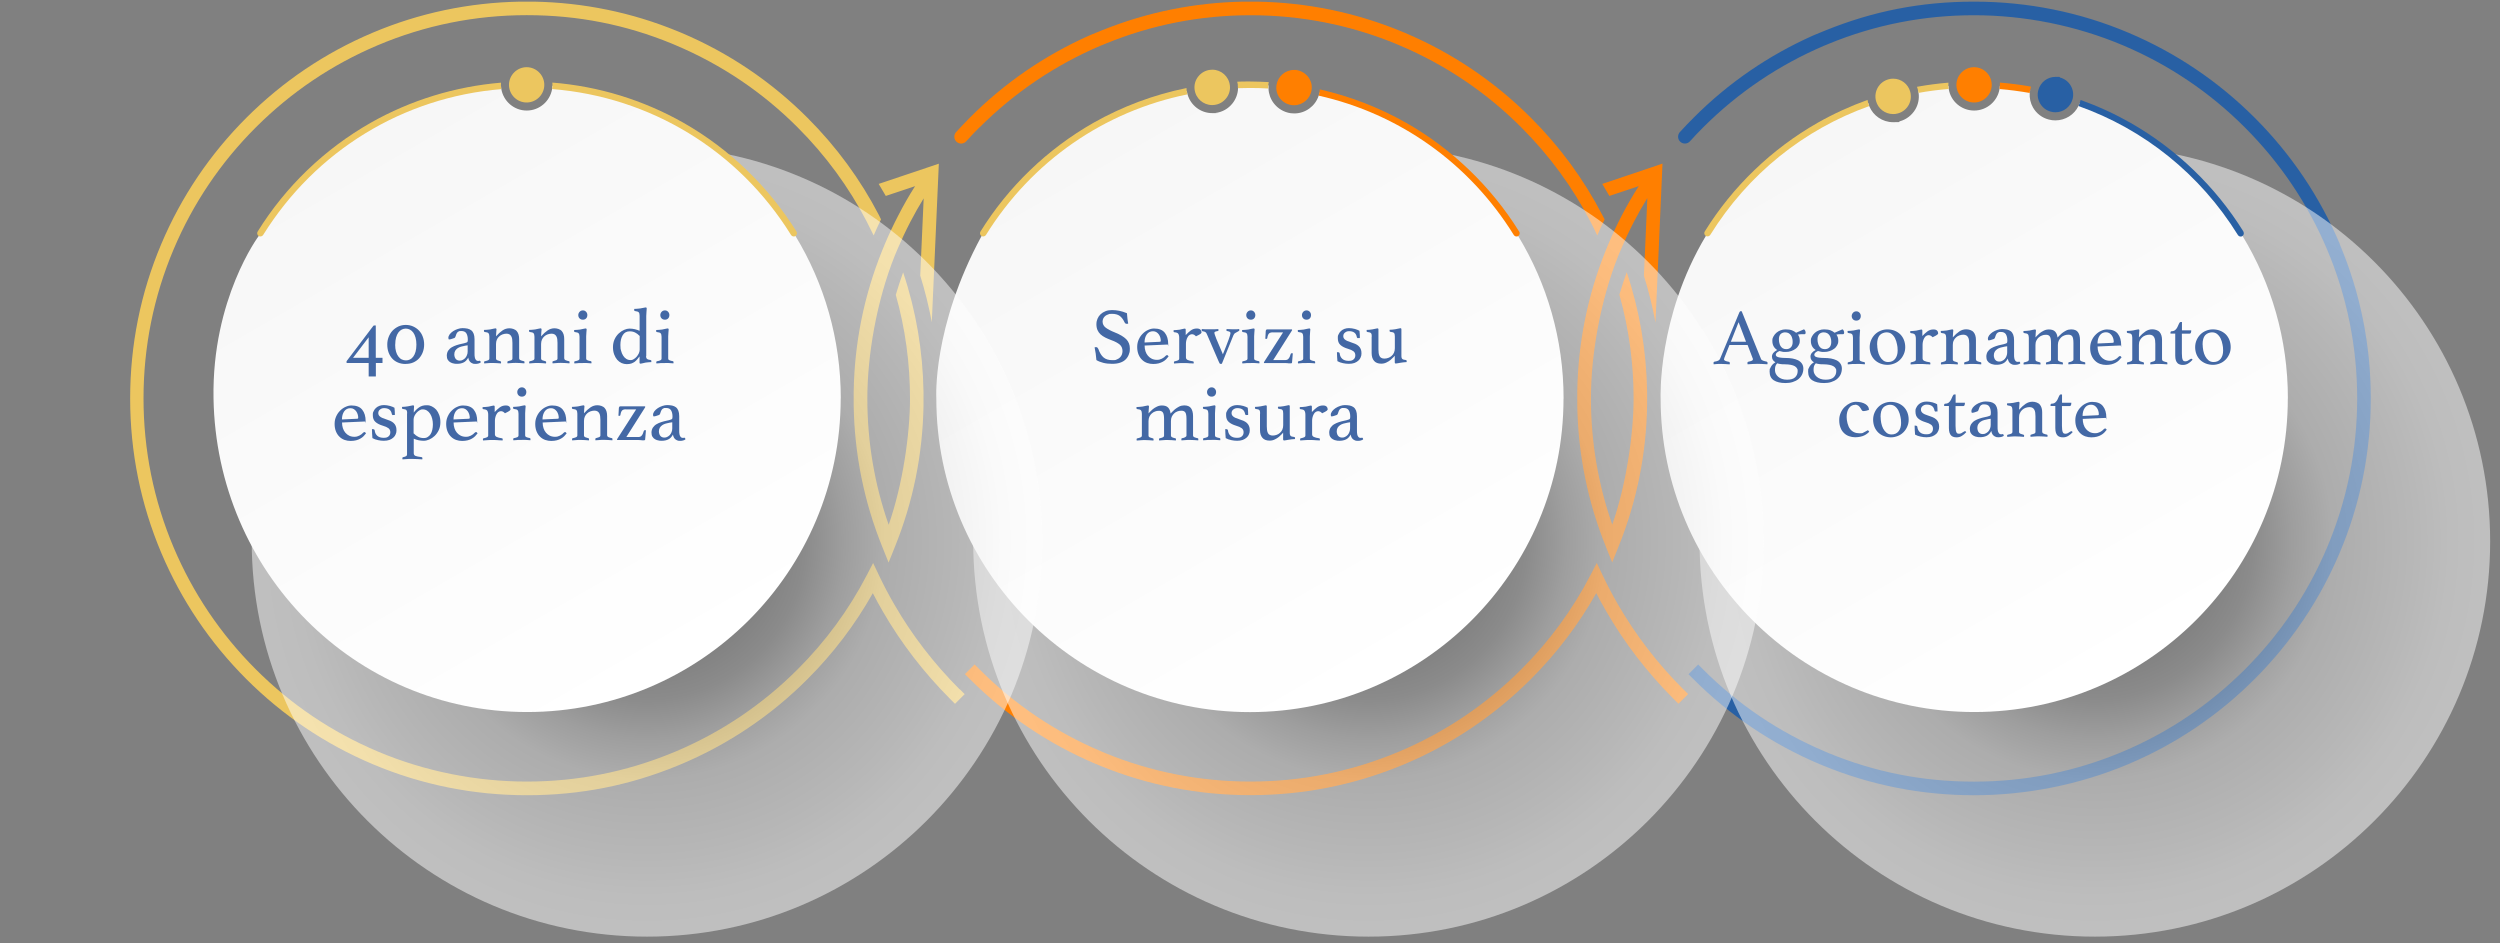 <?xml version="1.0" encoding="UTF-8"?>
<svg xmlns="http://www.w3.org/2000/svg" xmlns:xlink="http://www.w3.org/1999/xlink" version="1.1" viewBox="0 0 3200 1207.3">
  <rect x="0" y="0" width="3200" height="1207.3" fill="#808080" stroke="none"/>
  <defs>
    <style>
      .cls-1 {
        fill: #2860a4;
      }

      .cls-2 {
        fill: url(#Sfumatura_senza_nome);
      }

      .cls-2, .cls-3, .cls-4, .cls-5 {
        isolation: isolate;
      }

      .cls-2, .cls-4, .cls-5 {
        mix-blend-mode: multiply;
        opacity: .5;
      }

      .cls-4 {
        fill: url(#Sfumatura_senza_nome_3);
      }

      .cls-5 {
        fill: url(#Sfumatura_senza_nome_5);
      }

      .cls-6 {
        fill: #ff7f00;
      }

      .cls-7 {
        fill: #ecc65f;
      }

      .cls-8 {
        fill: url(#Sfumatura_senza_nome_6);
      }

      .cls-9 {
        fill: url(#Sfumatura_senza_nome_4);
      }

      .cls-10 {
        fill: url(#Sfumatura_senza_nome_2);
      }

      .cls-11 {
        fill: #4368a5;
      }
    </style>
    <radialGradient id="Sfumatura_senza_nome" data-name="Sfumatura senza nome" cx="2681.4" cy="413.1" fx="2681.4" fy="413.1" r="506" gradientTransform="translate(0 1106) scale(1 -1)" gradientUnits="userSpaceOnUse">
      <stop offset="0" stop-color="#000"/>
      <stop offset="0" stop-color="#333"/>
      <stop offset=".2" stop-color="#696969"/>
      <stop offset=".4" stop-color="#969696"/>
      <stop offset=".5" stop-color="#bcbcbc"/>
      <stop offset=".6" stop-color="#d9d9d9"/>
      <stop offset=".8" stop-color="#eee"/>
      <stop offset=".9" stop-color="#fafafa"/>
      <stop offset="1" stop-color="#fff"/>
    </radialGradient>
    <linearGradient id="Sfumatura_senza_nome_2" data-name="Sfumatura senza nome 2" x1="2326.2" y1="943.7" x2="2727.7" y2="248.4" gradientTransform="translate(0 1106) scale(1 -1)" gradientUnits="userSpaceOnUse">
      <stop offset="0" stop-color="#f7f7f7"/>
      <stop offset="1" stop-color="#fff"/>
    </linearGradient>
    <radialGradient id="Sfumatura_senza_nome_3" data-name="Sfumatura senza nome 3" cx="1751.7" cy="413.1" fx="1751.7" fy="413.1" r="506" gradientTransform="translate(0 1106) scale(1 -1)" gradientUnits="userSpaceOnUse">
      <stop offset="0" stop-color="#000"/>
      <stop offset="0" stop-color="#333"/>
      <stop offset=".2" stop-color="#696969"/>
      <stop offset=".4" stop-color="#969696"/>
      <stop offset=".5" stop-color="#bcbcbc"/>
      <stop offset=".6" stop-color="#d9d9d9"/>
      <stop offset=".8" stop-color="#eee"/>
      <stop offset=".9" stop-color="#fafafa"/>
      <stop offset="1" stop-color="#fff"/>
    </radialGradient>
    <linearGradient id="Sfumatura_senza_nome_4" data-name="Sfumatura senza nome 4" x1="1399" y1="943.7" x2="1800.6" y2="248.4" gradientTransform="translate(0 1106) scale(1 -1)" gradientUnits="userSpaceOnUse">
      <stop offset="0" stop-color="#f7f7f7"/>
      <stop offset="1" stop-color="#fff"/>
    </linearGradient>
    <radialGradient id="Sfumatura_senza_nome_5" data-name="Sfumatura senza nome 5" cx="828.2" cy="413.1" fx="828.2" fy="413.1" r="506" gradientTransform="translate(0 1106) scale(1 -1)" gradientUnits="userSpaceOnUse">
      <stop offset="0" stop-color="#000"/>
      <stop offset="0" stop-color="#333"/>
      <stop offset=".2" stop-color="#696969"/>
      <stop offset=".4" stop-color="#969696"/>
      <stop offset=".5" stop-color="#bcbcbc"/>
      <stop offset=".6" stop-color="#d9d9d9"/>
      <stop offset=".8" stop-color="#eee"/>
      <stop offset=".9" stop-color="#fafafa"/>
      <stop offset="1" stop-color="#fff"/>
    </radialGradient>
    <linearGradient id="Sfumatura_senza_nome_6" data-name="Sfumatura senza nome 6" x1="474.6" y1="944.1" x2="876.1" y2="248.8" gradientTransform="translate(0 1106) scale(1 -1)" gradientUnits="userSpaceOnUse">
      <stop offset="0" stop-color="#f7f7f7"/>
      <stop offset="1" stop-color="#fff"/>
    </linearGradient>
  </defs>
  <!-- Generator: Adobe Illustrator 28.7.1, SVG Export Plug-In . SVG Version: 1.2.0 Build 142)  -->
  <g class="cls-3">
    <g id="Livello_1">
      <g id="Modalità_Isolamento">
        <path class="cls-1" d="M2994.9,312.2c-25.6-60.5-62.2-114.8-108.8-161.4-46.6-46.6-100.9-83.2-161.4-108.8-62.6-26.5-129.2-39.9-197.8-39.9s-129.4,12.3-189.7,36.6h0l-8.1,3.3h0l-8,3.3h0c-57.3,25.5-108.9,60.8-153.4,105.5-6,6-11.9,12.1-17.5,18.3-3.1,3.4-3,8.8.3,12.1,3.5,3.5,9.3,3.4,12.6-.3,5.4-6,11.1-12,16.8-17.7,45-45,97.5-80.3,155.9-105.1h.1c1.6-.8,3.2-1.4,4.8-2,59.1-24.3,121.6-36.6,186-36.6s130.4,13,190.9,38.6c58.4,24.7,110.9,60,155.9,105.1,45,45,80.4,97.5,105.1,155.9,25.6,60.5,38.6,124.8,38.6,190.9s-13,130.4-38.6,190.9c-24.7,58.4-60,110.9-105.1,155.9-45,45-97.5,80.4-155.9,105.1-60.5,25.6-124.8,38.6-190.9,38.6s-127-12.3-186-36.5c-1.7-.7-3.3-1.3-4.9-2.1-58.4-24.7-110.9-60-155.9-105.1l-6.2-6.2-12.4,12.4,6.2,6.2c46.6,46.6,100.9,83.2,161.4,108.8,1.7.7,3.3,1.4,5.1,2.1,61.2,25.1,126,37.8,192.7,37.8s135.1-13.4,197.8-39.9c60.5-25.6,114.8-62.2,161.4-108.8,46.6-46.6,83.2-100.9,108.8-161.4,26.5-62.6,39.9-129.2,39.9-197.8s-13.4-135.1-39.9-197.8h.1Z"/>
        <path class="cls-2" d="M2681.4,1198.9c-279.4,0-506-226.6-506-506s226.6-506,506-506,506,226.6,506,506-226.6,506-506,506"/>
        <path class="cls-10" d="M2183.6,302c47.4-78.1,120.7-138.7,207.8-170,.3,1.3.8,2.5,1.2,3.8,5,12.3,17,20.6,30.5,20.6s5.8-.3,8.5-1.1c8.5-2.3,15.6-7.8,20.1-15.4,3.7-6.4,5.1-13.7,4.1-20.9-.2-1.3-.4-2.7-.8-4,12.7-2.3,25.8-4,39-5.1,0,1.3.2,2.8.4,4.1,2.5,15.6,16.2,27.5,32.5,27.5s29.9-12,32.5-27.5c.2-1.3.3-2.7.4-4.1,13.1,1.1,26,2.8,38.8,5.1-.2,1.3-.4,2.7-.6,4.1-.4,6.4,1,12.9,4.3,18.6,4.4,7.6,11.5,13.1,20.1,15.3,2.8.8,5.7,1.1,8.5,1.1,12.7,0,24.2-7.3,29.6-18.5.6-1.2,1.1-2.4,1.6-3.7,87.4,31.2,160.8,92,208.3,170.1,36.8,60.6,58.1,131.8,58.1,208h-.1c0,221.7-179.7,401.4-401.4,401.4s-401.4-179.7-401.4-401.4c0,0-4.4-104.1,57.9-208"/>
        <path class="cls-6" d="M2526.8,131.2c-12.5,0-22.6-10.2-22.6-22.6s10.2-22.6,22.6-22.6,22.6,10.2,22.6,22.6-10.2,22.6-22.6,22.6Z"/>
        <path class="cls-1" d="M2630.9,143.7c-2,0-4-.2-5.9-.8-5.9-1.6-10.7-5.3-13.7-10.5s-3.9-11.3-2.2-17.2c2.7-9.9,11.6-16.8,21.8-16.8s4,.2,5.9.8c12.1,3.2,19.3,15.6,16.1,27.7-2.7,9.9-11.6,16.8-21.8,16.8h-.1Z"/>
        <path class="cls-7" d="M2423.1,146c-10.2,0-19.2-6.9-21.8-16.8-3.2-12.1,4-24.5,16.1-27.7,1.9-.6,3.9-.8,5.9-.8,10.2,0,19.2,6.9,21.8,16.8,1.6,5.9.8,12-2.2,17.2-3,5.2-7.9,9-13.7,10.5-1.9.6-3.9.8-5.9.8h-.1Z"/>
        <path class="cls-7" d="M2391.3,131.9c-.3-1.3-.7-2.7-.8-4-22,7.9-43.4,17.6-63.8,29.2-58.8,33.5-108.9,81.5-144.6,139.2-1.2,1.9-.6,4.4,1.3,5.7h0c1.9,1.2,4.4.6,5.7-1.3,48.4-78,120.2-135.2,203.5-164.9-.4-1.2-.9-2.4-1.2-3.8h-.1Z"/>
        <path class="cls-7" d="M2493.9,108.6c0-.9,0-1.9.1-2.8-13.5,1.1-27,2.9-40.3,5.3.4,1.2.9,2.4,1.2,3.8h0c.3,1.3.7,2.7.8,4,12.7-2.3,25.6-4,38.6-5-.2-1.3-.3-2.7-.4-4.1v-1.3h.1Z"/>
        <path class="cls-6" d="M2559.8,108.6v1.3c0,1.3-.2,2.8-.4,4.1,13.1,1,25.9,2.8,38.7,5,0-1.3.2-2.7.6-4.1.1-.8.3-1.6.6-2.4.1-.6.3-1,.4-1.6-13.2-2.4-26.5-4.1-39.9-5.2,0,.9.1,1.9.1,2.8h0Z"/>
        <path class="cls-1" d="M2871.6,296.4c-35.8-57.6-85.8-105.7-144.6-139.2-20.4-11.6-41.8-21.4-63.9-29.2-.1.6-.2,1.1-.4,1.7-.2.8-.4,1.6-.7,2.3-.4,1.2-1,2.4-1.6,3.7,83.5,29.6,155.6,86.9,204.1,165.1.8,1.2,2.1,2,3.5,2s1.4-.2,2.2-.6h0c1.9-1.2,2.5-3.8,1.3-5.7h0Z"/>
        <g>
          <path class="cls-6" d="M2154.5,882.2c-32.6-32.6-60.6-68.9-83.3-108.2-7.1-12.2-13.7-24.8-19.8-37.6l-7.5-15.8-8.1,15.6c-23,44.3-52.8,84.9-88.5,120.5-45,45-97.5,80.4-155.9,105.1-1.7.7-3.2,1.3-4.9,2-59.1,24.3-121.6,36.6-186,36.6s-127-12.3-186-36.5c-1.7-.7-3.3-1.3-4.9-2.1-58.4-24.7-110.9-60-155.9-105.1l-6.2-6.2-12.4,12.4,6.2,6.2c46.6,46.6,100.9,83.2,161.4,108.8,1.7.7,3.3,1.4,5.1,2.1,61.2,25.1,126,37.8,192.7,37.8s131.5-12.7,192.7-37.8c1.7-.7,3.4-1.4,5.1-2.1,60.5-25.6,114.8-62.2,161.4-108.8,32.9-32.9,60.9-69.8,83.5-109.9,4.1,8,8.4,15.8,12.9,23.5,23.5,40.7,52.5,78.2,86.1,111.9l6.2,6.2,12.4-12.4-6.2-6.2h0Z"/>
          <path class="cls-6" d="M1253.7,163.2c45-45,97.5-80.3,155.9-105.1h.2c1.6-.8,3.1-1.4,4.8-2,59.1-24.3,121.6-36.6,186-36.6s127,12.3,186,36.5c1.7.7,3.3,1.3,4.9,2.1,58.4,24.7,110.9,60,155.9,105.1,35.7,35.7,65.5,76.2,88.5,120.7,3,5.8,5.9,11.6,8.6,17.5,3-6.9,6.1-13.7,9.4-20.6-.9-1.7-1.8-3.4-2.7-5.1-23.8-46-54.6-88-91.6-124.9-46.6-46.6-100.9-83.2-161.4-108.8-1.7-.7-3.3-1.4-5.1-2.1-58.5-24-120.3-36.7-183.9-37.8h-17.5c-62.5,1.1-123.3,13.4-180.9,36.6h0l-8.1,3.3h-.1l-8,3.3h0c-57.3,25.5-108.9,60.8-153.4,105.5-6,6-11.7,12.1-17.4,18.3-3.1,3.4-3,8.8.3,12.1,3.5,3.5,9.3,3.4,12.6-.3,5.4-6,11.1-12,16.8-17.7h.1Z"/>
          <path class="cls-6" d="M2097.6,238.2c-7.8,12.2-15,24.7-21.6,37.4-6.2,11.9-12,24.2-17.2,36.6-1.1,2.5-2.1,5.1-3.3,8-23.3,57.6-35.6,118.4-36.6,181h0v17.5h0c1,62.6,13.3,123.4,36.6,181l8.1,20.2,8.1-20.2c23.3-57.6,35.6-118.4,36.6-181h0v-17.5h0c-.9-52.4-9.6-103.7-26.1-152.8-3.4,9.5-6.6,19.2-9.4,28.8,12.1,43,18.2,87.4,18.2,132.7s-9.2,109.9-27.3,161.6c-18.1-51.7-27.3-106-27.3-161.6s11.9-125,35.3-183.3c1.1-2.8,2.1-5.2,3.2-7.6,5.1-12,10.6-23.8,16.6-35.3,5.3-10.3,11.1-20.4,17.1-30.2l-4.4,99.5c6.1,19.7,11.1,39.7,14.8,59.8l8.3-187.7.7-15.7-14.4,4.9-62.7,21.1c3.1,5.1,6.1,10.2,9.1,15.4l37.6-12.6h.1Z"/>
        </g>
        <path class="cls-4" d="M1751.7,1198.9c-279.4,0-506-226.6-506-506s226.6-506,506-506,506,226.6,506,506-226.6,506-506,506"/>
        <g>
          <path class="cls-9" d="M1256.5,302c57.1-94,151.5-162.6,262.7-185.4.2,1.3.4,2.7.8,4,3.9,14.1,16.7,24.2,31.7,24.2s2.7,0,4.1-.2c8.8-1.1,16.5-5.5,21.9-12.4,4.3-5.5,6.8-12.2,7-19.2,0-1.3,0-2.8-.1-4.1,5.1-.2,10.2-.3,15.3-.3,8,0,16,.2,23.8.7-.1,1.3-.1,2.8,0,4.1.2,6.6,2.5,13.2,6.6,18.6,5.3,7,13,11.6,21.7,12.9,1.6.2,3.1.3,4.7.3,14.3,0,26.9-9.4,31.2-22.7.4-1.2.8-2.5,1-3.9,107.6,24.4,198.9,92,254.4,183.6,36.8,60.6,58.1,131.8,58.1,208h-.1c0,221.6-179.7,401.3-401.4,401.3s-401.4-179.7-401.4-401.4c0,0-5.5-91,57.9-208"/>
          <path class="cls-6" d="M1656.4,134.7c-1.1,0-2.1,0-3.2-.2-6-.9-11.3-4-15-8.8-3.7-4.9-5.2-10.7-4.3-16.7,1.6-11.1,11.2-19.5,22.4-19.5s2.1,0,3.2.2c6,.9,11.3,4,15,8.8,3.7,4.9,5.2,10.7,4.3,16.7-1.6,11.1-11.2,19.5-22.4,19.5h0Z"/>
          <path class="cls-7" d="M1551.6,134.5c-11.4,0-21.1-8.5-22.5-19.9-.8-6,.9-12,4.7-16.7,3.8-4.8,9.1-7.8,15.1-8.5.9-.1,1.9-.2,2.8-.2,11.4,0,21.1,8.5,22.5,19.9.8,6-.9,12-4.7,16.7-3.8,4.8-9.1,7.8-15.1,8.5-.9.1-1.9.2-2.8.2Z"/>
          <g>
            <path class="cls-7" d="M1518.9,115.9c-.1-1.1-.2-2.2-.2-3.2-41.8,8.5-82,23.5-119.1,44.5-58.8,33.5-108.9,81.5-144.6,139.2-1.2,1.9-.6,4.4,1.3,5.7h0c1.9,1.2,4.4.6,5.7-1.3,58.7-94.6,151.8-158.5,257.9-180-.3-1.3-.7-2.7-.8-4,0-.2,0-.6-.1-.8h-.1Z"/>
            <path class="cls-7" d="M1583.7,104.7c.2,1,.4,2,.6,3.1,0,.3,0,.7.1,1,.1,1.3.1,2.8.1,4.1,5.1-.2,10.1-.3,15.2-.3,8,0,15.8.2,23.7.7v-4.1c0-.6.1-1.1.2-1.8.1-.8.2-1.6.4-2.3-8.1-.4-16.3-.8-24.5-.8s-10.6,0-16,.3h.1Z"/>
            <path class="cls-6" d="M1944.5,296.4c-35.8-57.6-85.8-105.7-144.6-139.2-34.6-19.6-71.9-34-110.6-42.8,0,.8-.1,1.6-.2,2.3,0,.6-.2,1.2-.3,1.8-.2,1.3-.6,2.7-1,3.9,102.7,23,192.6,86.1,249.8,178.3.8,1.2,2.1,2,3.5,2s1.4-.2,2.2-.6h0c1.9-1.2,2.5-3.8,1.3-5.7h-.2Z"/>
          </g>
        </g>
        <g>
          <path class="cls-7" d="M1228.2,882.2c-32.6-32.6-60.6-68.9-83.3-108.2-7.1-12.2-13.7-24.7-19.8-37.6l-7.5-15.8-8.1,15.6c-23,44.3-52.8,84.9-88.5,120.5-45,45-97.5,80.4-155.9,105.1-1.7.7-3.2,1.3-4.9,2-59.1,24.3-121.6,36.6-186,36.6s-130.4-13-190.9-38.6c-58.4-24.7-110.9-60-155.9-105.1-45-45-80.4-97.5-105.1-155.9-25.6-60.5-38.6-124.8-38.6-190.9s13-130.4,38.6-190.9c24.7-58.4,60-110.9,105.1-155.9,45-45,97.5-80.4,155.9-105.1,60.5-25.6,124.8-38.6,190.9-38.6s127,12.3,186,36.5c1.7.7,3.3,1.3,4.9,2.1,58.4,24.7,110.9,60,155.9,105.1,35.7,35.7,65.5,76.2,88.5,120.7,3,5.8,5.9,11.6,8.8,17.6,3-6.9,6.1-13.7,9.4-20.6-.9-1.7-1.8-3.4-2.5-5.1-23.8-46-54.7-88-91.6-124.9-46.6-46.6-100.9-83.2-161.4-108.8-1.7-.7-3.3-1.4-5.1-2.1-58.5-24-120.3-36.7-183.9-37.8h-17.5c-65.5,1.2-129,14.5-189,39.9-60.5,25.6-114.8,62.2-161.4,108.8-46.6,46.6-83.2,100.9-108.8,161.4-26.5,62.6-39.9,129.2-39.9,197.8s13.4,135.1,39.9,197.8c25.6,60.5,62.2,114.8,108.8,161.4,46.6,46.6,100.9,83.2,161.4,108.8,62.6,26.5,129.2,39.9,197.8,39.9s131.5-12.7,192.7-37.8c1.7-.7,3.4-1.4,5.1-2.1,60.5-25.6,114.8-62.2,161.4-108.8,32.9-32.9,60.9-69.8,83.5-109.9,4.1,8,8.4,15.8,12.9,23.5,23.5,40.7,52.5,78.2,86.1,111.9l6.2,6.2,12.4-12.4-6.2-6.2h-.1Z"/>
          <path class="cls-7" d="M1171.4,238.1c-7.8,12.2-15,24.8-21.6,37.7-6.2,11.9-12,24.2-17.2,36.6-1.1,2.5-2.1,5.1-3.3,8-23.3,57.6-35.6,118.4-36.6,181h0v17.5h0c1,62.6,13.3,123.4,36.6,181l8.1,20.2,8.1-20.2c23.3-57.6,35.6-118.4,36.6-181h0v-17.5h0c-.9-52.4-9.6-103.7-26.1-152.8-3.4,9.5-6.6,19.2-9.4,28.8,12.1,43,18.2,87.4,18.2,132.7s-9.2,109.9-27.3,161.6c-18.1-51.7-27.3-106-27.3-161.6s11.9-125,35.3-183.3c1.1-2.8,2.1-5.2,3.2-7.6,5.1-12,10.6-23.8,16.6-35.3,5.3-10.2,11-20.3,17-30l-4.4,98.9c6.1,19.6,11.1,39.6,14.8,59.7l8.3-187,.7-16-14.2,4.8-62.8,21.1c3.1,5.1,6.1,10.2,9.1,15.4l37.7-12.6h0Z"/>
        </g>
        <path class="cls-5" d="M828.2,1198.9c-279.4,0-506-226.6-506-506s226.6-506,506-506,506,226.6,506,506-226.6,506-506,506"/>
        <g>
          <path class="cls-8" d="M331.3,302c64.9-107,178.5-181.3,310-192.1,0,1.4.2,2.8.4,4.1,2.7,15.6,16.2,27.5,32.5,27.5s29.9-12,32.5-27.6c.2-1.3.3-2.7.4-4.1,132,10.5,246,84.9,311,192.1,36.8,60.6,58.1,131.8,58.1,208h-.1c0,221.8-179.7,401.5-401.4,401.5s-397.6-179.7-401.4-401.4c-2.2-127.8,57.9-208,57.9-208"/>
          <g>
            <path class="cls-7" d="M674.1,131.2c-12.5,0-22.6-10.2-22.6-22.6s10.2-22.6,22.6-22.6,22.6,10.2,22.6,22.6-10.2,22.6-22.6,22.6Z"/>
            <g>
              <path class="cls-7" d="M641.2,108.6c0-.9,0-1.9.1-2.8-58.6,4.9-115.8,22.4-166.9,51.4-58.8,33.5-108.9,81.5-144.6,139.2-1.2,1.9-.6,4.4,1.3,5.7h0c1.9,1.2,4.4.6,5.7-1.3,67.3-108.2,179.5-176.4,304.8-186.7-.2-1.3-.3-2.7-.4-4.1v-1.3Z"/>
              <path class="cls-7" d="M1019.5,296.4c-35.8-57.6-85.8-105.7-144.6-139.2-51.4-29.2-108.8-46.8-167.9-51.5,0,.9.1,1.9.1,2.9v1.3c0,1.3-.2,2.8-.4,4.1,125.6,10,238.3,78.1,305.8,186.7.8,1.2,2.1,2,3.5,2s1.4-.2,2.2-.6h0c1.9-1.2,2.5-3.8,1.3-5.7h-.1Z"/>
            </g>
          </g>
        </g>
        <g class="cls-3">
          <g class="cls-3">
            <path class="cls-11" d="M489.6,458v6.6h-8.5v17.3h-9.2v-17.3h-28.2c-.1-.7-.2-1.2-.2-1.6s.3-1,.8-1.6l33.4-44.1c.3-.5.8-.7,1.4-.7h1.9v41.4h8.5ZM471.9,431.7l-20,26.3h20v-26.3Z"/>
            <path class="cls-11" d="M519.3,465.9c-3.6,0-6.9-.6-9.8-1.8-2.9-1.2-5.4-2.9-7.4-5.1-2-2.2-3.6-4.8-4.7-7.8-1.1-3-1.7-6.4-1.7-10.1s.6-6.7,1.8-9.8c1.2-3.1,2.8-5.7,4.9-8,2.1-2.2,4.6-4,7.5-5.4,2.9-1.3,6-2,9.4-2s6.5.6,9.4,1.9c2.9,1.3,5.4,3,7.5,5.2,2.1,2.2,3.8,4.8,4.9,7.9,1.2,3.1,1.8,6.4,1.8,10.1s-.6,6.7-1.7,9.7c-1.1,3-2.7,5.6-4.7,7.9-2,2.2-4.5,4-7.4,5.3-2.9,1.3-6.2,1.9-9.8,1.9ZM505.8,441.2c0,3.4.4,6.3,1.1,8.8.7,2.5,1.7,4.6,3,6.3,1.3,1.7,2.7,3,4.4,3.8,1.7.8,3.5,1.2,5.4,1.2s3.5-.4,5.1-1.2c1.6-.8,3-2,4.2-3.7,1.2-1.6,2.2-3.7,2.9-6.2.7-2.5,1.1-5.5,1.1-9s-.4-6.5-1.1-9.1c-.7-2.6-1.7-4.7-2.9-6.4-1.2-1.7-2.7-2.9-4.3-3.8-1.6-.8-3.4-1.3-5.2-1.3s-3.6.4-5.2,1.2c-1.6.8-3.1,2.1-4.3,3.7-1.3,1.7-2.2,3.8-3,6.4-.7,2.6-1.1,5.6-1.1,9.2Z"/>
            <path class="cls-11" d="M614.1,461.9c.7,0,1.2.7,1.2,2.1-1.8,1.2-4,1.8-6.7,1.8s-2.8-.2-3.9-.7c-1.1-.4-2-1-2.8-1.8-.7-.7-1.3-1.6-1.7-2.6-.4-1-.7-1.9-.8-3-1.7,3.1-3.7,5.2-6.1,6.3-2.3,1.1-5.1,1.7-8.1,1.7s-2.8-.1-4.3-.4c-1.5-.2-3-.7-4.3-1.5-1.4-.7-2.5-1.8-3.4-3.2-.9-1.4-1.3-3.2-1.3-5.4s.6-4.6,1.8-6.4c1.2-1.7,2.7-3.2,4.6-4.3,1.9-1.1,3.9-2,6.1-2.7,2.2-.7,4.3-1.3,6.4-1.7,1.2-.2,2.2-.4,3.2-.7,1-.2,1.9-.5,2.6-.8,1-.3,1.5-.6,1.8-1.1.2-.5.4-1.4.4-2.8,0-3.2-.6-5.8-1.8-7.9-1.2-2.1-3.4-3.1-6.5-3.1s-2.1.1-3,.4c-.8.3-1.5.7-2,1.3-.5.6-1,1.3-1.4,2.3-.4,1-.8,2.1-1.2,3.4-.2.7-.7,1.3-1.4,1.6-.7.3-1.9.7-3.6,1.2-.4.1-.9.3-1.5.4-.6.1-1.1.2-1.5.2-.7,0-1-.7-1-2.1s.6-3,1.7-4.5c1.2-1.5,2.6-2.8,4.4-4,1.8-1.2,3.8-2.1,5.9-2.8,2.1-.7,4.1-1.1,6-1.1s4.5.2,6.4.6c1.9.4,3.5,1.2,4.9,2.2,1.4,1.1,2.4,2.6,3.1,4.4.7,1.8,1.1,4.2,1.1,7.1v17.6c0,2.4,0,4.1.3,5.2.2,1.1.4,1.9.8,2.5.5,1,1,1.6,1.6,1.9.6.3,1.2.5,1.8.5s1.3,0,1.6-.2c.3-.1.6-.2,1-.2ZM598.7,442l-3.3.5c-1.8.3-3.5.7-5.2,1.2-1.7.5-3.1,1.1-4.4,2-1.3.9-2.3,1.9-3.1,3.2-.8,1.3-1.2,2.9-1.2,4.8s.7,4.6,2,5.9c1.3,1.4,3,2,4.9,2s2.6-.3,3.8-.9c1.3-.6,2.3-1.4,3.3-2.4.9-1.1,1.7-2.3,2.2-3.7.6-1.4.9-3,.9-4.7v-8Z"/>
            <path class="cls-11" d="M664.6,458.8c0,1,.6,1.8,1.8,2.3s2.6.9,4.1,1.2c.6.1.9.5.9,1.2s0,1-.2,1.6c-1.8-.1-3.5-.3-5.2-.4-1.7-.1-3.5-.2-5.5-.2s-3.7,0-5.5.2c-1.8.1-3.6.2-5.4.4-.1-.7-.2-1.2-.2-1.6,0-.7.3-1.1.9-1.2,1.4-.3,2.7-.7,3.9-1.2,1.2-.5,1.7-1.3,1.7-2.3v-20c0-1.7-.1-3.3-.3-4.7-.2-1.4-.6-2.7-1.2-3.7-.6-1.1-1.4-1.9-2.3-2.4-1-.6-2.3-.9-3.8-.9s-3.4.3-5,.9c-1.6.6-3.1,1.4-4.3,2.6-1.3,1.1-2.3,2.5-3,4.1-.7,1.6-1.1,3.5-1.1,5.6v18.6c0,1,.6,1.8,1.8,2.3,1.2.5,2.5.9,3.8,1.2.6.1.9.5.9,1.2s0,1-.2,1.6c-1.8-.1-3.5-.3-5.2-.4-1.7-.1-3.5-.2-5.4-.2s-3.8,0-5.6.2c-1.8.1-3.5.2-5.2.4-.1-.7-.2-1.2-.2-1.6,0-.7.3-1.1.9-1.2,1.5-.3,2.9-.7,4.1-1.2s1.8-1.3,1.8-2.4v-27.8c0-2-.4-3.5-1.1-4.4-.7-.9-2.3-1.4-4.6-1.6-.9-.1-1.3-.6-1.3-1.4s0-.8.2-1.3c.9,0,2.1,0,3.7-.2,1.6-.1,2.9-.2,3.9-.4,1.6-.3,3-.6,4.2-.9,1.2-.3,2.1-.5,2.7-.5,1,0,1.4.5,1.4,1.5s-.1,2.1-.3,3.4c-.2,1.3-.3,3.1-.3,5.3,2.9-3.3,5.7-5.8,8.4-7.6,2.7-1.8,5.6-2.7,8.8-2.7s7.3,1.2,9.3,3.6c2.1,2.4,3.1,5.8,3.1,10.1v24.8Z"/>
            <path class="cls-11" d="M722.3,458.8c0,1,.6,1.8,1.8,2.3s2.6.9,4.1,1.2c.6.1.9.5.9,1.2s0,1-.2,1.6c-1.8-.1-3.5-.3-5.2-.4-1.7-.1-3.5-.2-5.5-.2s-3.7,0-5.5.2c-1.8.1-3.6.2-5.4.4-.1-.7-.2-1.2-.2-1.6,0-.7.3-1.1.9-1.2,1.4-.3,2.7-.7,3.9-1.2,1.2-.5,1.7-1.3,1.7-2.3v-20c0-1.7-.1-3.3-.3-4.7-.2-1.4-.6-2.7-1.2-3.7-.6-1.1-1.4-1.9-2.3-2.4-1-.6-2.3-.9-3.8-.9s-3.4.3-5,.9c-1.6.6-3.1,1.4-4.3,2.6-1.3,1.1-2.3,2.5-3,4.1-.7,1.6-1.1,3.5-1.1,5.6v18.6c0,1,.6,1.8,1.8,2.3,1.2.5,2.5.9,3.8,1.2.6.1.9.5.9,1.2s0,1-.2,1.6c-1.8-.1-3.5-.3-5.2-.4-1.7-.1-3.5-.2-5.4-.2s-3.8,0-5.6.2c-1.8.1-3.5.2-5.2.4-.1-.7-.2-1.2-.2-1.6,0-.7.3-1.1.9-1.2,1.5-.3,2.9-.7,4.1-1.2s1.8-1.3,1.8-2.4v-27.8c0-2-.4-3.5-1.1-4.4-.7-.9-2.3-1.4-4.6-1.6-.9-.1-1.3-.6-1.3-1.4s0-.8.2-1.3c.9,0,2.1,0,3.7-.2,1.6-.1,2.9-.2,3.9-.4,1.6-.3,3-.6,4.2-.9,1.2-.3,2.1-.5,2.7-.5,1,0,1.4.5,1.4,1.5s-.1,2.1-.3,3.4c-.2,1.3-.3,3.1-.3,5.3,2.9-3.3,5.7-5.8,8.4-7.6,2.7-1.8,5.6-2.7,8.8-2.7s7.3,1.2,9.3,3.6c2.1,2.4,3.1,5.8,3.1,10.1v24.8Z"/>
            <path class="cls-11" d="M746.1,464.7c-1.2,0-2.3,0-3.5,0-1.2,0-2.3,0-3.3.2-1,0-1.9.1-2.7.2-.7,0-1.2.1-1.4.1,0,0,0-.3-.1-.7,0-.4-.1-.7-.1-.9,0-.7.3-1.1.9-1.2,1.8-.3,3.2-.7,4.3-1.2,1.1-.5,1.6-1.3,1.6-2.3v-27.8c0-2-.4-3.5-1.1-4.4-.7-.9-2.3-1.4-4.6-1.6-.9-.1-1.3-.6-1.3-1.4s0-.8.2-1.3c.9,0,2.1,0,3.7-.2,1.6-.1,2.9-.2,3.9-.4,1.6-.3,3-.6,4.2-.9,1.2-.3,2.1-.5,2.7-.5,1,0,1.4.5,1.4,1.5s-.1,2.1-.3,3.4c-.2,1.3-.3,3.1-.3,5.3v28.2c0,1.1.5,1.9,1.6,2.3,1.1.5,2.5.9,4.4,1.2.5.1.8.5.8,1.2s0,.5,0,.9c0,.4,0,.6-.2.7-.2,0-.7,0-1.4-.1-.7,0-1.6-.1-2.6-.2-1,0-2.1-.1-3.3-.2-1.2,0-2.4,0-3.5,0ZM740.2,403.3c0-1.6.6-3,1.7-4.2,1.1-1.2,2.5-1.8,4.2-1.8s3,.6,4.1,1.8c1.1,1.2,1.6,2.6,1.6,4.2s-.5,3.2-1.6,4.3-2.4,1.6-4.1,1.6-3.1-.5-4.2-1.6c-1.1-1.1-1.7-2.5-1.7-4.3Z"/>
            <path class="cls-11" d="M827,455.6c0,.8,0,1.5.2,2.1.1.6.4,1.1.8,1.5.4.4,1,.7,1.7,1,.7.2,1.6.4,2.8.6.9.1,1.3.6,1.3,1.3s0,.9-.2,1.4c-.9,0-2.1,0-3.5.2-1.5.1-2.7.2-3.7.4-1.5.3-2.8.6-3.9.9-1.1.3-2,.5-2.5.5-1,0-1.4-.5-1.4-1.5v-7.8c-1,1.3-1.9,2.5-2.9,3.7-1,1.2-2.1,2.2-3.3,3.2-1.3.9-2.7,1.6-4.3,2.2-1.6.5-3.6.8-5.9.8s-4.5-.5-6.6-1.4c-2.1-1-4-2.4-5.6-4.2-1.6-1.9-2.9-4.2-3.9-6.9-1-2.7-1.5-5.8-1.5-9.3s.7-7.1,2.1-10.1c1.4-3,3.2-5.4,5.3-7.4,2.1-2,4.4-3.5,6.9-4.6,2.5-1.1,4.8-1.6,6.9-1.6s4.9.3,6.9.8c2,.5,4,1.2,6,2v-19.3c0-2-.4-3.5-1.1-4.3-.7-.8-2.3-1.4-4.6-1.6-.9-.1-1.3-.6-1.3-1.4s0-.9.2-1.4c.9,0,2.1,0,3.7-.2,1.6-.1,2.9-.2,3.9-.4,1.6-.2,3-.5,4.2-.8,1.2-.3,2.1-.5,2.7-.5,1,0,1.4.5,1.4,1.5s-.1,2.5-.3,4c-.2,1.5-.3,3.3-.3,5.5v51.3ZM818.5,429.8c-1.7-1.8-3.6-3.2-5.6-4.2-2-1-4.4-1.5-6.9-1.5-3.9,0-6.9,1.6-8.9,4.9-2,3.3-3,7.4-3,12.6s.3,5.1.9,7.4c.6,2.3,1.4,4.4,2.6,6.2,1.1,1.8,2.5,3.2,4.1,4.2,1.6,1,3.4,1.5,5.4,1.5s2.7-.4,4.1-1.2c1.4-.8,2.6-1.9,3.7-3.1,1.1-1.3,2-2.7,2.8-4.3.7-1.6,1.1-3.2,1.1-4.7v-17.7Z"/>
            <path class="cls-11" d="M851.1,464.7c-1.2,0-2.3,0-3.5,0-1.2,0-2.3,0-3.3.2-1,0-1.9.1-2.7.2-.7,0-1.2.1-1.4.1,0,0,0-.3-.1-.7,0-.4-.1-.7-.1-.9,0-.7.3-1.1.9-1.2,1.8-.3,3.2-.7,4.3-1.2,1.1-.5,1.6-1.3,1.6-2.3v-27.8c0-2-.4-3.5-1.1-4.4-.7-.9-2.3-1.4-4.6-1.6-.9-.1-1.3-.6-1.3-1.4s0-.8.2-1.3c.9,0,2.1,0,3.7-.2,1.6-.1,2.9-.2,3.9-.4,1.6-.3,3-.6,4.2-.9,1.2-.3,2.1-.5,2.7-.5,1,0,1.4.5,1.4,1.5s-.1,2.1-.3,3.4c-.2,1.3-.3,3.1-.3,5.3v28.2c0,1.1.5,1.9,1.6,2.3,1.1.5,2.5.9,4.4,1.2.5.1.8.5.8,1.2s0,.5,0,.9c0,.4,0,.6-.2.7-.2,0-.7,0-1.4-.1-.7,0-1.6-.1-2.6-.2-1,0-2.1-.1-3.3-.2-1.2,0-2.4,0-3.5,0ZM845.2,403.3c0-1.6.6-3,1.7-4.2,1.1-1.2,2.5-1.8,4.2-1.8s3,.6,4.1,1.8c1.1,1.2,1.6,2.6,1.6,4.2s-.5,3.2-1.6,4.3-2.4,1.6-4.1,1.6-3.1-.5-4.2-1.6c-1.1-1.1-1.7-2.5-1.7-4.3Z"/>
          </g>
          <g class="cls-3">
            <path class="cls-11" d="M465.1,553.7c.5-.5,1-.7,1.5-.7s1.3.6,1.9,1.7c-.9,1.2-1.9,2.4-3.1,3.6-1.2,1.2-2.5,2.2-4.1,3.1-1.6.9-3.4,1.7-5.5,2.2s-4.4.8-7,.8-5.3-.4-7.8-1.3c-2.4-.9-4.6-2.2-6.5-4.1-1.9-1.8-3.4-4.1-4.5-6.8-1.1-2.7-1.7-5.9-1.7-9.6s.7-6.7,2-9.6c1.3-2.9,3-5.4,5.2-7.5,2.1-2.1,4.4-3.7,7-4.8,2.6-1.2,5-1.7,7.4-1.7,6.3,0,10.9,1.8,13.8,5.5,2.9,3.7,4.3,8.5,4.3,14.4s-.2.6-.6.6l-29.6,1.3c0,2.7.4,5.1,1.1,7.3.7,2.2,1.8,4.2,3.2,5.8,1.4,1.6,3,2.9,4.9,3.8,1.9.9,4.1,1.4,6.6,1.4s4.3-.5,6.3-1.5c2-1,3.7-2.3,5.1-3.9ZM448.6,522.5c-3.4,0-6.1,1.3-8,4-1.9,2.7-2.9,6.1-2.9,10.4l19.3-.9c1,0,1.5-.4,1.5-1.3,0-1.3-.2-2.7-.6-4.1-.4-1.4-1-2.7-1.8-3.9-.8-1.2-1.9-2.2-3.1-3-1.3-.8-2.7-1.2-4.4-1.2Z"/>
            <path class="cls-11" d="M503.3,531.4c-.5,0-.9-.1-1.2-.4-.2-.2-.4-.5-.5-.8-.5-2.8-1.6-4.8-3.3-6-1.7-1.2-3.9-1.8-6.5-1.8s-3.7.6-5.3,1.7c-1.5,1.1-2.3,2.7-2.3,4.6s.7,3.2,2.1,4.4c1.4,1.2,3.9,2.4,7.6,3.5,2,.6,3.8,1.3,5.5,2,1.7.7,3.1,1.7,4.3,2.7,1.2,1.1,2.1,2.3,2.8,3.9.7,1.5,1,3.4,1,5.5s-.3,3.5-1,5.1c-.6,1.6-1.6,3.1-3,4.3-1.3,1.2-3,2.2-5,3-2,.7-4.4,1.1-7.2,1.1s-4.6-.3-7.3-.8c-2.7-.5-5.1-1.4-7.3-2.6-.1-1.8-.3-3.6-.4-5.6-.1-1.9-.2-3.9-.2-5.9h1c.7,0,1.3.1,1.7.4.5.2.7.6.8,1.2.3,2.9,1.4,5.2,3.3,6.9,1.9,1.7,4.6,2.6,8.1,2.6s4.9-.6,6.4-1.9c1.5-1.3,2.2-3,2.2-5.2s-.8-4-2.4-5.2c-1.6-1.2-4-2.3-7.2-3.2-4-1.2-7.2-2.8-9.4-4.8-2.3-2-3.4-4.9-3.4-8.7s.3-3.4,1-5c.7-1.6,1.6-2.9,2.9-4.1,1.2-1.2,2.7-2.1,4.5-2.8,1.8-.7,3.7-1,5.9-1s5.3.4,7.7,1.1c2.4.7,4.3,1.5,5.7,2.3,0,.5.1,1.2.2,2,0,.8.1,1.6.2,2.4,0,.9,0,1.7.1,2.6,0,.9,0,1.6,0,2.3h-2.3Z"/>
            <path class="cls-11" d="M521.2,529.1c0-1.9-.3-3.3-1-4.1-.6-.8-2.1-1.3-4.4-1.5-.9-.1-1.3-.6-1.3-1.3s0-.9.2-1.4c.9,0,2.1,0,3.6-.2s2.8-.3,3.8-.5c1.5-.2,2.8-.5,4-.8,1.2-.3,2.1-.5,2.6-.5.9,0,1.3.5,1.3,1.5s0,1.8-.2,2.9c-.1,1.1-.2,2.8-.2,4.9,2-2.7,4.3-4.9,6.9-6.7,2.6-1.8,5.7-2.7,9.4-2.7s4.5.5,6.7,1.4c2.1,1,4,2.4,5.7,4.2,1.6,1.9,2.9,4.2,3.9,6.9,1,2.7,1.5,5.8,1.5,9.3s-.7,7.2-2.1,10.1c-1.4,2.9-3.2,5.4-5.3,7.4-2.1,2-4.4,3.5-6.9,4.6-2.5,1.1-4.8,1.6-6.9,1.6s-4.3-.2-6.4-.6c-2.1-.4-4.2-1.1-6.5-2.1v18.5c0,1.8.8,3,2.3,3.6,1.6.6,4.1,1.1,7.7,1.5.7.1,1.1.6,1.1,1.3s0,1-.2,1.6c-1.6-.1-3.7-.3-6.4-.4-2.7-.1-5.3-.2-7.7-.2s-3.6,0-5.6.2c-2,.1-3.8.2-5.6.4-.1-.7-.2-1.2-.2-1.6,0-.7.3-1.1.9-1.2,1.5-.3,2.7-.7,3.7-1.2,1-.5,1.4-1.3,1.4-2.3v-52.7ZM529.7,554.9c1.7,1.8,3.6,3.2,5.6,4.2,2,1.1,4.4,1.6,6.9,1.6s3.7-.4,5.2-1.3c1.5-.9,2.7-2.1,3.7-3.6,1-1.5,1.7-3.4,2.2-5.5.5-2.1.8-4.5.8-7s-.3-5.1-.9-7.4c-.6-2.3-1.4-4.4-2.6-6.2-1.1-1.8-2.5-3.2-4.1-4.2-1.6-1-3.4-1.5-5.4-1.5s-2.7.4-4.1,1.2c-1.4.8-2.6,1.8-3.7,3-1.1,1.2-2,2.6-2.8,4.1-.7,1.5-1.1,3.1-1.1,4.6v18Z"/>
            <path class="cls-11" d="M607.9,553.7c.5-.5,1-.7,1.5-.7s1.3.6,1.9,1.7c-.9,1.2-1.9,2.4-3.1,3.6-1.2,1.2-2.5,2.2-4.1,3.1-1.6.9-3.4,1.7-5.5,2.2s-4.4.8-7,.8-5.3-.4-7.8-1.3c-2.4-.9-4.6-2.2-6.5-4.1-1.9-1.8-3.4-4.1-4.5-6.8-1.1-2.7-1.7-5.9-1.7-9.6s.7-6.7,2-9.6c1.3-2.9,3-5.4,5.2-7.5,2.1-2.1,4.4-3.7,7-4.8,2.6-1.2,5-1.7,7.4-1.7,6.3,0,10.9,1.8,13.8,5.5,2.9,3.7,4.3,8.5,4.3,14.4s-.2.6-.6.6l-29.6,1.3c0,2.7.4,5.1,1.1,7.3.7,2.2,1.8,4.2,3.2,5.8,1.4,1.6,3,2.9,4.9,3.8,1.9.9,4.1,1.4,6.6,1.4s4.3-.5,6.3-1.5c2-1,3.7-2.3,5.1-3.9ZM591.4,522.5c-3.4,0-6.1,1.3-8,4-1.9,2.7-2.9,6.1-2.9,10.4l19.3-.9c1,0,1.5-.4,1.5-1.3,0-1.3-.2-2.7-.6-4.1-.4-1.4-1-2.7-1.8-3.9-.8-1.2-1.9-2.2-3.1-3-1.3-.8-2.7-1.2-4.4-1.2Z"/>
            <path class="cls-11" d="M647.6,519c2,0,3.4.5,4.4,1.4,1,1,1.4,2,1.4,3.2s0,.8-.2,1.1c-.1.3-.5.7-1,1.1-.5.4-1.2.8-2.1,1.3-.9.5-2.2,1.1-3.8,1.9-.6-.7-1.3-1.4-2.2-1.9-.9-.5-1.8-.8-2.8-.8s-2.2.3-3.2,1c-1,.6-1.8,1.5-2.4,2.7-.7,1.1-1.2,2.4-1.6,3.9-.4,1.5-.6,3-.6,4.5v17.6c0,1.5.8,2.6,2.3,3.3,1.6.7,3.8,1.3,6.7,1.7.7.1,1,.5,1,1.2s0,1-.2,1.6c-.7,0-1.7-.1-2.8-.2-1.1,0-2.3,0-3.5-.2-1.2,0-2.5-.1-3.8-.2-1.3,0-2.5,0-3.6,0-1.8,0-3.7,0-5.7.2-2,.1-3.8.2-5.6.4-.1-.7-.2-1.2-.2-1.6,0-.7.3-1.1.9-1.2,1.6-.3,2.9-.7,4.1-1.2,1.2-.5,1.8-1.3,1.8-2.3v-25.9c0-1.4,0-2.6-.3-3.6-.2-1-.5-1.7-.9-2.3-.4-.6-1-1-1.8-1.3-.8-.3-1.8-.5-3-.6-.9-.1-1.3-.6-1.3-1.3s0-.9.2-1.4c.9,0,2.1,0,3.7-.2,1.6-.1,2.9-.2,3.9-.4,1.5-.3,2.8-.6,3.9-.9s2-.5,2.5-.5c1,0,1.4.5,1.4,1.5v6.8c2.2-2.4,4.4-4.4,6.6-6,2.2-1.6,4.7-2.4,7.5-2.4Z"/>
            <path class="cls-11" d="M668,563.1c-1.2,0-2.3,0-3.5,0-1.2,0-2.3,0-3.3.2-1,0-1.9.1-2.7.2-.7,0-1.2.1-1.4.1,0,0,0-.3-.1-.7,0-.4-.1-.7-.1-.9,0-.7.3-1.1.9-1.2,1.8-.3,3.2-.7,4.3-1.2,1.1-.5,1.6-1.3,1.6-2.3v-27.8c0-2-.4-3.5-1.1-4.4-.7-.9-2.3-1.4-4.6-1.6-.9-.1-1.3-.6-1.3-1.4s0-.8.2-1.3c.9,0,2.1,0,3.7-.2,1.6-.1,2.9-.2,3.9-.4,1.6-.3,3-.6,4.2-.9,1.2-.3,2.1-.5,2.7-.5,1,0,1.4.5,1.4,1.5s-.1,2.1-.3,3.4c-.2,1.3-.3,3.1-.3,5.3v28.2c0,1.1.5,1.9,1.6,2.3,1.1.5,2.5.9,4.4,1.2.5.1.8.5.8,1.2s0,.5,0,.9c0,.4,0,.6-.2.7-.2,0-.7,0-1.4-.1-.7,0-1.6-.1-2.6-.2-1,0-2.1-.1-3.3-.2-1.2,0-2.4,0-3.5,0ZM662.1,501.8c0-1.6.6-3,1.7-4.2,1.1-1.2,2.5-1.8,4.2-1.8s3,.6,4.1,1.8c1.1,1.2,1.6,2.6,1.6,4.2s-.5,3.2-1.6,4.3-2.4,1.6-4.1,1.6-3.1-.5-4.2-1.6c-1.1-1.1-1.7-2.5-1.7-4.3Z"/>
            <path class="cls-11" d="M721.9,553.7c.5-.5,1-.7,1.5-.7s1.3.6,1.9,1.7c-.9,1.2-1.9,2.4-3.1,3.6-1.2,1.2-2.5,2.2-4.1,3.1-1.6.9-3.4,1.7-5.5,2.2s-4.4.8-7,.8-5.3-.4-7.8-1.3c-2.4-.9-4.6-2.2-6.5-4.1-1.9-1.8-3.4-4.1-4.5-6.8-1.1-2.7-1.7-5.9-1.7-9.6s.7-6.7,2-9.6c1.3-2.9,3-5.4,5.2-7.5,2.1-2.1,4.4-3.7,7-4.8,2.6-1.2,5-1.7,7.4-1.7,6.3,0,10.9,1.8,13.8,5.5,2.9,3.7,4.3,8.5,4.3,14.4s-.2.6-.6.6l-29.6,1.3c0,2.7.4,5.1,1.1,7.3.7,2.2,1.8,4.2,3.2,5.8,1.4,1.6,3,2.9,4.9,3.8,1.9.9,4.1,1.4,6.6,1.4s4.3-.5,6.3-1.5c2-1,3.7-2.3,5.1-3.9ZM705.3,522.5c-3.4,0-6.1,1.3-8,4-1.9,2.7-2.9,6.1-2.9,10.4l19.3-.9c1,0,1.5-.4,1.5-1.3,0-1.3-.2-2.7-.6-4.1-.4-1.4-1-2.7-1.8-3.9-.8-1.2-1.9-2.2-3.1-3-1.3-.8-2.7-1.2-4.4-1.2Z"/>
            <path class="cls-11" d="M777.2,557.3c0,1,.6,1.8,1.8,2.3,1.2.5,2.6.9,4.1,1.2.6.1.9.5.9,1.2s0,1-.2,1.6c-1.8-.1-3.5-.3-5.2-.4-1.7-.1-3.5-.2-5.5-.2s-3.7,0-5.5.2c-1.8.1-3.6.2-5.4.4-.1-.7-.2-1.2-.2-1.6,0-.7.3-1.1.9-1.2,1.4-.3,2.7-.7,3.9-1.2,1.2-.5,1.7-1.3,1.7-2.3v-20c0-1.7-.1-3.3-.3-4.7-.2-1.4-.6-2.7-1.2-3.7-.6-1.1-1.4-1.9-2.3-2.4-1-.6-2.3-.9-3.8-.9s-3.4.3-5,.9c-1.6.6-3.1,1.4-4.3,2.6-1.3,1.1-2.3,2.5-3,4.1-.7,1.6-1.1,3.5-1.1,5.6v18.6c0,1,.6,1.8,1.8,2.3,1.2.5,2.5.9,3.8,1.2.6.1.9.5.9,1.2s0,1-.2,1.6c-1.8-.1-3.5-.3-5.2-.4-1.7-.1-3.5-.2-5.4-.2s-3.8,0-5.6.2c-1.8.1-3.5.2-5.2.4-.1-.7-.2-1.2-.2-1.6,0-.7.3-1.1.9-1.2,1.5-.3,2.9-.7,4.1-1.2,1.2-.5,1.8-1.3,1.8-2.4v-27.8c0-2-.4-3.5-1.1-4.4-.7-.9-2.3-1.4-4.6-1.6-.9-.1-1.3-.6-1.3-1.4s0-.8.2-1.3c.9,0,2.1,0,3.7-.2,1.6-.1,2.9-.2,3.9-.4,1.6-.3,3-.6,4.2-.9,1.2-.3,2.1-.5,2.7-.5,1,0,1.4.5,1.4,1.5s-.1,2.1-.3,3.4c-.2,1.3-.3,3.1-.3,5.3,2.9-3.3,5.7-5.8,8.4-7.6,2.7-1.8,5.6-2.7,8.8-2.7s7.3,1.2,9.3,3.6c2.1,2.4,3.1,5.8,3.1,10.1v24.8Z"/>
            <path class="cls-11" d="M801.2,523.9c-2.2,0-3.9.5-4.9,1.5-1,1-1.8,3-2.2,6-.1.6-.6.9-1.4.9s-.9-.1-1.1-.3c.1-1.7.2-3.4.3-5,0-1.6.1-3,.2-4.2,0-.7.2-1.4.5-1.9.2-.5.7-.8,1.4-.8h31.7c.1.3.2.5.2.7s0,.3-.1.5c0,.2-.3.5-.6,1l-23.5,37.1h15.4c1.8,0,3.3-.6,4.3-1.9,1.1-1.3,2-3.3,2.7-5.9.2-.7.7-1,1.5-1s.3,0,.6.1c.3,0,.5.1.6.2l-1,11.5c0,.5-.2.9-.5,1-.2.1-.6.2-1.1.2s-1,0-1.7,0c-.7,0-1.4,0-2.1-.2-1.1,0-2.2-.1-3.5-.2-1.2,0-2.3,0-3.4,0h-23.6c0,0-.1-.3-.1-.6s0-.3.1-.5c0-.2.3-.5.6-1l23.8-37.1h-13.3Z"/>
            <path class="cls-11" d="M876.1,560.4c.7,0,1.2.7,1.2,2.1-1.8,1.2-4,1.8-6.7,1.8s-2.8-.2-3.9-.7c-1.1-.4-2-1-2.8-1.8-.7-.7-1.3-1.6-1.7-2.6-.4-1-.7-1.9-.8-3-1.7,3.1-3.7,5.2-6.1,6.3-2.3,1.1-5.1,1.7-8.1,1.7s-2.8-.1-4.3-.4c-1.5-.2-3-.7-4.3-1.5-1.4-.7-2.5-1.8-3.4-3.2-.9-1.4-1.3-3.2-1.3-5.4s.6-4.6,1.8-6.4c1.2-1.7,2.7-3.2,4.6-4.3,1.9-1.1,3.9-2,6.1-2.7,2.2-.7,4.3-1.3,6.4-1.7,1.2-.2,2.2-.4,3.2-.7,1-.2,1.9-.5,2.6-.8,1-.3,1.5-.6,1.8-1.1.2-.5.4-1.4.4-2.8,0-3.2-.6-5.8-1.8-7.9-1.2-2.1-3.4-3.1-6.5-3.1s-2.1.1-3,.4c-.8.3-1.5.7-2,1.3-.5.6-1,1.3-1.4,2.3-.4,1-.8,2.1-1.2,3.4-.2.7-.7,1.3-1.4,1.6-.7.3-1.9.7-3.6,1.2-.4.1-.9.3-1.5.4-.6.1-1.1.2-1.5.2-.7,0-1-.7-1-2.1s.6-3,1.7-4.5c1.2-1.5,2.6-2.8,4.4-4,1.8-1.2,3.8-2.1,5.9-2.8,2.1-.7,4.1-1.1,6-1.1s4.5.2,6.4.6c1.9.4,3.5,1.2,4.9,2.2,1.4,1.1,2.4,2.6,3.1,4.4.7,1.8,1.1,4.2,1.1,7.1v17.6c0,2.4,0,4.1.3,5.2.2,1.1.4,1.9.8,2.5.5,1,1,1.6,1.6,1.9.6.3,1.2.5,1.8.5s1.3,0,1.6-.2c.3-.1.6-.2,1-.2ZM860.6,540.5l-3.3.5c-1.8.3-3.5.7-5.2,1.2-1.7.5-3.1,1.1-4.4,2-1.3.9-2.3,1.9-3.1,3.2-.8,1.3-1.2,2.9-1.2,4.8s.7,4.6,2,5.9c1.3,1.4,3,2,4.9,2s2.6-.3,3.8-.9c1.3-.6,2.3-1.4,3.3-2.4.9-1.1,1.7-2.3,2.2-3.7.6-1.4.9-3,.9-4.7v-8Z"/>
          </g>
        </g>
        <g class="cls-3">
          <g class="cls-3">
            <path class="cls-11" d="M1443.9,414.3c-.7.1-1.2.2-1.5.2-.9,0-1.5-.2-1.9-.5-.4-.3-.7-.7-.9-1.1-1.8-3.9-3.9-6.7-6.3-8.5-2.4-1.8-5.8-2.7-10-2.7s-3.2.2-4.6.7c-1.5.4-2.7,1.1-3.8,1.9-1.1.9-2,1.9-2.6,3.1-.6,1.2-1,2.6-1,4.1,0,3.2,1.3,5.8,4,7.9,2.7,2,6.6,4.1,11.9,6.2,6.5,2.6,11.3,5.5,14.4,8.6,3.1,3.2,4.6,7.1,4.6,11.7s-.4,5.4-1.3,7.8c-.9,2.4-2.2,4.5-4,6.3s-4.1,3.2-7,4.2c-2.9,1-6.3,1.5-10.3,1.5s-8-.4-11.5-1.3c-3.4-.9-6.3-2-8.7-3.5-.2-2.9-.5-5.6-.9-8.3-.4-2.7-.9-5.3-1.4-8,.5-.2,1.1-.3,1.7-.3s1.4.2,1.9.6c.4.4.8,1,1.2,1.8,1.7,4.9,3.9,8.5,6.6,10.8,2.7,2.3,6.4,3.5,11.3,3.5s4.1-.3,5.7-.9c1.6-.6,3-1.5,4.1-2.6,1.1-1.1,1.9-2.3,2.4-3.7.5-1.4.8-2.8.8-4.4,0-3.5-1.2-6.3-3.6-8.4-2.4-2-5.9-3.9-10.4-5.5-2.9-1.1-5.6-2.2-8-3.4-2.4-1.2-4.4-2.6-6.1-4.1-1.7-1.6-3-3.4-3.9-5.5-.9-2.1-1.4-4.5-1.4-7.4s.5-4.9,1.4-7.1c.9-2.2,2.2-4.1,4-5.8,1.7-1.6,3.8-2.9,6.3-3.9,2.4-1,5.2-1.4,8.3-1.4s6.3.3,9.2.9c2.9.6,6.2,1.6,9.9,3.1.1,2,.3,4.2.6,6.6.2,2.3.6,4.5,1,6.6Z"/>
            <path class="cls-11" d="M1492.4,455.2c.5-.5,1-.7,1.5-.7s1.3.6,1.9,1.7c-.9,1.2-1.9,2.4-3.1,3.6s-2.5,2.2-4.1,3.1c-1.6.9-3.4,1.6-5.5,2.2-2,.5-4.4.8-7,.8s-5.3-.4-7.8-1.3c-2.4-.9-4.6-2.2-6.5-4.1-1.9-1.8-3.4-4.1-4.5-6.8-1.1-2.7-1.7-5.9-1.7-9.6s.7-6.7,2-9.6c1.3-2.9,3-5.4,5.2-7.5,2.1-2.1,4.4-3.7,7-4.8,2.6-1.2,5-1.7,7.4-1.7,6.3,0,10.9,1.8,13.8,5.5,2.9,3.7,4.3,8.5,4.3,14.4s-.2.6-.6.6l-29.6,1.3c0,2.7.4,5.1,1.1,7.3.7,2.2,1.8,4.2,3.2,5.8,1.4,1.6,3,2.9,4.9,3.8,1.9.9,4.1,1.4,6.6,1.4s4.3-.5,6.3-1.5c2-1,3.7-2.3,5.1-3.9ZM1475.9,424c-3.4,0-6.1,1.3-8,4-1.9,2.7-2.9,6.1-2.9,10.4l19.3-.9c1,0,1.5-.4,1.5-1.3,0-1.3-.2-2.7-.6-4.1-.4-1.4-1-2.7-1.8-3.9-.8-1.2-1.9-2.2-3.1-3-1.3-.8-2.7-1.2-4.4-1.2Z"/>
            <path class="cls-11" d="M1532.1,420.5c2,0,3.4.5,4.4,1.4,1,1,1.4,2,1.4,3.2s0,.8-.2,1.1c-.1.3-.5.7-1,1.1-.5.4-1.2.8-2.1,1.3-.9.5-2.2,1.1-3.8,1.9-.6-.7-1.3-1.4-2.2-1.9-.9-.5-1.8-.8-2.8-.8s-2.2.3-3.2,1c-1,.6-1.8,1.5-2.4,2.7-.7,1.1-1.2,2.4-1.6,3.9-.4,1.5-.6,3-.6,4.5v17.6c0,1.5.8,2.6,2.3,3.3,1.6.7,3.8,1.3,6.7,1.7.7.1,1,.5,1,1.2s0,1-.2,1.6c-.7,0-1.7-.1-2.8-.2-1.1,0-2.3,0-3.5-.2-1.2,0-2.5-.1-3.8-.2-1.3,0-2.5,0-3.6,0-1.8,0-3.7,0-5.7.2-2,.1-3.8.2-5.6.4-.1-.7-.2-1.2-.2-1.6,0-.7.3-1.1.9-1.2,1.6-.3,2.9-.7,4.1-1.2,1.2-.5,1.8-1.3,1.8-2.3v-25.9c0-1.4,0-2.6-.3-3.6-.2-1-.5-1.7-.9-2.3-.4-.6-1-1-1.8-1.3-.8-.3-1.8-.5-3-.6-.9-.1-1.3-.6-1.3-1.3s0-.9.2-1.4c.9,0,2.1,0,3.7-.2,1.6-.1,2.9-.2,3.9-.4,1.5-.3,2.8-.6,3.9-.9s2-.5,2.5-.5c1,0,1.4.5,1.4,1.5v6.8c2.2-2.4,4.4-4.4,6.6-6,2.2-1.6,4.7-2.4,7.5-2.4Z"/>
            <path class="cls-11" d="M1565.3,453.5c3.3-8.1,5.7-14.3,7.3-18.7,1.6-4.4,2.4-7.1,2.4-8.2s-.2-1.2-.7-1.7c-.4-.4-1.5-.8-3.2-1.1-.9,0-1.3-.5-1.3-1.3s0-.3.1-.6c0-.3.1-.5.2-.7,2.7.2,5.5.3,8.5.3s2.9,0,4.1,0c1.2,0,2.3-.1,3.4-.3.2.5.3,1,.3,1.3s-.1.7-.4.9c-.2.2-.6.4-1,.7-1.2.7-2.4,1.4-3.6,2-1.2.6-2,1.6-2.6,3l-14.8,36.5c-.4.1-.9.2-1.5.2s-1.3-.3-1.6-1c-.3-.6-.8-1.8-1.5-3.3l-14-32.4c-.4-1-.8-1.8-1.1-2.4-.3-.6-.7-1-1.1-1.4-.4-.3-.9-.6-1.5-.8-.6-.2-1.4-.3-2.3-.5-.9,0-1.3-.6-1.3-1.5s.1-.8.3-1.3c1.7.1,3.3.2,4.8.3,1.5,0,3.2,0,5.2,0s4.1,0,5.8,0c1.7,0,3.4-.1,5.2-.3.2.4.3.9.3,1.3,0,.8-.4,1.3-1.3,1.3-1.6.3-2.7.6-3.2.9s-.8.7-.8,1.3.2,1.2.6,2.5c.4,1.3,1.1,3,1.9,5.2l8.4,19.8Z"/>
            <path class="cls-11" d="M1601.1,464.7c-1.2,0-2.3,0-3.5,0-1.2,0-2.3,0-3.3.2-1,0-1.9.1-2.7.2-.7,0-1.2.1-1.4.1,0,0,0-.3-.1-.7,0-.4-.1-.7-.1-.9,0-.7.3-1.1.9-1.2,1.8-.3,3.2-.7,4.3-1.2,1.1-.5,1.6-1.3,1.6-2.3v-27.8c0-2-.4-3.5-1.1-4.4-.7-.9-2.3-1.4-4.6-1.6-.9-.1-1.3-.6-1.3-1.4s0-.8.2-1.3c.9,0,2.1,0,3.7-.2,1.6-.1,2.9-.2,3.9-.4,1.6-.3,3-.6,4.2-.9s2.1-.5,2.7-.5c1,0,1.4.5,1.4,1.5s-.1,2.1-.3,3.4c-.2,1.3-.3,3.1-.3,5.3v28.2c0,1.1.5,1.9,1.6,2.3,1.1.5,2.5.9,4.4,1.2.5.1.8.5.8,1.2s0,.5,0,.9c0,.4,0,.6-.2.7-.2,0-.7,0-1.4-.1-.7,0-1.6-.1-2.6-.2-1,0-2.1-.1-3.3-.2-1.2,0-2.4,0-3.5,0ZM1595.2,403.3c0-1.6.6-3,1.7-4.2,1.1-1.2,2.5-1.8,4.2-1.8s3,.6,4.1,1.8c1.1,1.2,1.6,2.6,1.6,4.2s-.5,3.2-1.6,4.3c-1.1,1.1-2.4,1.6-4.1,1.6s-3.1-.5-4.2-1.6c-1.1-1.1-1.7-2.5-1.7-4.3Z"/>
            <path class="cls-11" d="M1629.2,425.4c-2.2,0-3.9.5-4.9,1.5-1,1-1.8,3-2.2,6-.1.6-.6.9-1.4.9s-.9-.1-1.1-.3c.1-1.7.2-3.4.3-5,0-1.6.1-3,.2-4.2,0-.7.2-1.4.5-1.9.2-.5.7-.8,1.4-.8h31.7c.1.3.2.5.2.7s0,.3-.1.5c0,.2-.3.5-.6,1l-23.5,37.1h15.4c1.8,0,3.3-.6,4.3-1.9,1.1-1.3,2-3.3,2.7-5.9.2-.7.7-1,1.5-1s.3,0,.6.1c.3,0,.5.1.6.2l-1,11.5c0,.5-.2.9-.5,1-.2.1-.6.2-1.1.2s-1,0-1.7,0c-.7,0-1.4,0-2.1-.2-1.1,0-2.2-.1-3.5-.2-1.2,0-2.3,0-3.4,0h-23.6c0,0-.1-.3-.1-.6s0-.3.1-.5c0-.2.3-.5.6-1l23.8-37.1h-13.3Z"/>
            <path class="cls-11" d="M1672.4,464.7c-1.2,0-2.3,0-3.5,0-1.2,0-2.3,0-3.3.2-1,0-1.9.1-2.7.2-.7,0-1.2.1-1.4.1,0,0,0-.3-.1-.7,0-.4-.1-.7-.1-.9,0-.7.3-1.1.9-1.2,1.8-.3,3.2-.7,4.3-1.2,1.1-.5,1.6-1.3,1.6-2.3v-27.8c0-2-.4-3.5-1.1-4.4-.7-.9-2.3-1.4-4.6-1.6-.9-.1-1.3-.6-1.3-1.4s0-.8.2-1.3c.9,0,2.1,0,3.7-.2,1.6-.1,2.9-.2,3.9-.4,1.6-.3,3-.6,4.2-.9s2.1-.5,2.7-.5c1,0,1.4.5,1.4,1.5s-.1,2.1-.3,3.4c-.2,1.3-.3,3.1-.3,5.3v28.2c0,1.1.5,1.9,1.6,2.3,1.1.5,2.5.9,4.4,1.2.5.1.8.5.8,1.2s0,.5,0,.9c0,.4,0,.6-.2.7-.2,0-.7,0-1.4-.1-.7,0-1.6-.1-2.6-.2-1,0-2.1-.1-3.3-.2-1.2,0-2.4,0-3.5,0ZM1666.5,403.3c0-1.6.6-3,1.7-4.2,1.1-1.2,2.5-1.8,4.2-1.8s3,.6,4.1,1.8c1.1,1.2,1.6,2.6,1.6,4.2s-.5,3.2-1.6,4.3c-1.1,1.1-2.4,1.6-4.1,1.6s-3.1-.5-4.2-1.6c-1.1-1.1-1.7-2.5-1.7-4.3Z"/>
            <path class="cls-11" d="M1738.5,432.9c-.5,0-.9-.1-1.2-.4-.2-.2-.4-.5-.5-.8-.5-2.8-1.6-4.8-3.3-6-1.7-1.2-3.9-1.8-6.5-1.8s-3.7.6-5.3,1.7c-1.5,1.1-2.3,2.7-2.3,4.6s.7,3.2,2.1,4.4c1.4,1.2,3.9,2.4,7.6,3.5,2,.6,3.8,1.3,5.5,2,1.7.7,3.1,1.7,4.3,2.7,1.2,1.1,2.1,2.3,2.8,3.9.7,1.5,1,3.4,1,5.5s-.3,3.5-1,5.1c-.6,1.6-1.6,3.1-3,4.3-1.3,1.2-3,2.2-5,3-2,.7-4.4,1.1-7.2,1.1s-4.6-.3-7.3-.8c-2.7-.5-5.1-1.4-7.3-2.6-.1-1.8-.3-3.6-.4-5.6-.1-1.9-.2-3.9-.2-5.9h1c.7,0,1.3.1,1.7.4.5.2.7.6.8,1.2.3,2.9,1.4,5.2,3.3,6.9,1.9,1.7,4.6,2.6,8.1,2.6s4.9-.6,6.4-1.9c1.5-1.3,2.2-3,2.2-5.2s-.8-4-2.4-5.2c-1.6-1.2-4-2.3-7.2-3.2-4-1.2-7.2-2.8-9.4-4.8-2.3-2-3.4-4.9-3.4-8.7s.3-3.4,1-5c.7-1.6,1.6-2.9,2.9-4.1,1.2-1.2,2.7-2.1,4.5-2.8,1.8-.7,3.7-1,5.9-1s5.3.4,7.7,1.1c2.4.7,4.3,1.5,5.7,2.3,0,.5.1,1.2.2,2,0,.8.1,1.6.2,2.4,0,.9,0,1.7.1,2.6,0,.9,0,1.6,0,2.3h-2.3Z"/>
            <path class="cls-11" d="M1755.9,431c0-2.2-.3-3.8-1-4.5-.6-.8-2.1-1.3-4.4-1.5-.9-.1-1.3-.6-1.3-1.3s0-.9.2-1.4c.9,0,2.1,0,3.5-.2,1.5-.1,2.7-.3,3.7-.5,1.5-.2,2.8-.5,3.9-.8,1.1-.3,2-.5,2.5-.5,1,0,1.4.5,1.4,1.5v25.5c0,1.7.1,3.3.3,4.7.2,1.4.6,2.7,1.1,3.7.5,1.1,1.3,1.9,2.3,2.4,1,.6,2.3.9,3.9.9s3.4-.3,5-.9c1.6-.6,3.1-1.4,4.3-2.6,1.3-1.1,2.3-2.5,3-4.1.7-1.6,1.1-3.5,1.1-5.7v-14.9c0-2.2-.3-3.7-1-4.5-.6-.8-2.2-1.3-4.5-1.5-.9-.1-1.3-.6-1.3-1.3s0-.9.2-1.4c.9,0,2.1,0,3.5-.2,1.5-.1,2.7-.3,3.8-.5,1.5-.2,2.8-.5,3.9-.8,1.1-.3,1.9-.5,2.4-.5,1,0,1.4.5,1.4,1.5v33.2c0,1.2,0,2.1.2,2.8.1.7.4,1.3.8,1.7.4.4,1,.8,1.7,1,.7.2,1.6.4,2.8.5.9.1,1.3.6,1.3,1.3s0,.9-.2,1.4c-1.3,0-2.7.1-4.1.3s-2.8.4-4.1.6c-1.3.2-2.4.4-3.4.6-1,.2-1.7.3-2.1.3-1,0-1.4-.5-1.4-1.5v-8.5c-.2.2-.8.9-1.7,1.9-1,1.1-2.2,2.2-3.7,3.5s-3.3,2.3-5.3,3.3c-2,1-4.2,1.5-6.5,1.5-4.2,0-7.3-1.2-9.3-3.6-2.1-2.4-3.1-5.7-3.1-10.1v-21.2Z"/>
          </g>
          <g class="cls-3">
            <path class="cls-11" d="M1498.5,529.2c.3-.2.9-.9,1.8-1.9,1-1.1,2.2-2.2,3.7-3.5,1.5-1.2,3.3-2.3,5.3-3.4,2-1,4.2-1.5,6.5-1.5,4.1,0,7,1.2,8.7,3.6,1.7,2.4,2.6,5.8,2.6,10.1v24.8c0,1,.6,1.8,1.8,2.3,1.2.5,2.6.9,4.1,1.2.6.1.9.5.9,1.2s0,1-.2,1.6c-1.8-.1-3.5-.3-5.2-.4-1.7-.1-3.5-.2-5.5-.2s-3.6,0-5.4.2c-1.8.1-3.6.2-5.3.4-.1-.7-.2-1.2-.2-1.6,0-.7.3-1.1.9-1.2.6,0,1.2-.2,1.9-.4.6-.2,1.2-.4,1.8-.7.5-.3,1-.6,1.4-1,.4-.4.6-.8.6-1.4v-21c0-4.2-.5-7.1-1.5-8.5-1-1.5-2.7-2.2-5-2.2s-3.5.3-5.1.9c-1.6.6-3,1.4-4.2,2.6-1.2,1.1-2.2,2.5-3,4.1-.7,1.6-1.1,3.5-1.1,5.6v18.6c0,1,.6,1.8,1.7,2.3,1.2.5,2.4.9,3.9,1.2.6.1.9.5.9,1.2s0,1-.2,1.6c-1.8-.1-3.5-.3-5.2-.4-1.7-.1-3.4-.2-5.3-.2s-3.7,0-5.5.2c-1.8.1-3.6.2-5.4.4-.1-.7-.2-1.2-.2-1.6,0-.7.3-1.1.9-1.2,1.2-.2,2.5-.6,3.7-1.1,1.3-.5,1.9-1.3,1.9-2.4v-21c0-4.2-.5-7.1-1.5-8.5-1-1.5-2.6-2.2-4.9-2.2s-3.5.3-5.1.9c-1.6.6-3,1.4-4.3,2.6-1.3,1.1-2.3,2.5-3,4.1-.7,1.6-1.1,3.5-1.1,5.6v18.6c0,1,.6,1.8,1.8,2.3,1.2.5,2.5.9,3.8,1.2.6.1.9.5.9,1.2s0,1-.2,1.6c-1.8-.1-3.5-.3-5.2-.4-1.7-.1-3.5-.2-5.4-.2s-3.8,0-5.6.2c-1.8.1-3.5.2-5.2.4-.1-.7-.2-1.2-.2-1.6,0-.7.3-1.1.9-1.2,1.5-.3,2.9-.7,4.1-1.2,1.2-.5,1.8-1.3,1.8-2.4v-27.8c0-2-.4-3.5-1.1-4.4-.7-.9-2.3-1.4-4.6-1.6-.9-.1-1.3-.6-1.3-1.4s0-.8.2-1.3c.9,0,2.1,0,3.7-.2,1.6-.1,2.9-.2,3.9-.4,1.6-.3,3-.6,4.2-.9,1.2-.3,2.1-.5,2.7-.5,1,0,1.4.5,1.4,1.5s-.1,2.1-.3,3.4c-.2,1.3-.3,3.1-.3,5.3.2-.2.8-.9,1.7-1.9,1-1.1,2.2-2.2,3.7-3.5s3.3-2.3,5.3-3.3c2-1,4.1-1.5,6.5-1.5,3.5,0,6.2.9,7.9,2.7,1.7,1.8,2.8,4.3,3.1,7.6Z"/>
            <path class="cls-11" d="M1551,563.1c-1.2,0-2.3,0-3.5,0-1.2,0-2.3,0-3.3.2-1,0-1.9.1-2.7.2-.7,0-1.2.1-1.4.1,0,0,0-.3-.1-.7,0-.4-.1-.7-.1-.9,0-.7.3-1.1.9-1.2,1.8-.3,3.2-.7,4.3-1.2,1.1-.5,1.6-1.3,1.6-2.3v-27.8c0-2-.4-3.5-1.1-4.4-.7-.9-2.3-1.4-4.6-1.6-.9-.1-1.3-.6-1.3-1.4s0-.8.2-1.3c.9,0,2.1,0,3.7-.2,1.6-.1,2.9-.2,3.9-.4,1.6-.3,3-.6,4.2-.9,1.2-.3,2.1-.5,2.7-.5,1,0,1.4.5,1.4,1.5s-.1,2.1-.3,3.4c-.2,1.3-.3,3.1-.3,5.3v28.2c0,1.1.5,1.9,1.6,2.3,1.1.5,2.5.9,4.4,1.2.5.1.8.5.8,1.2s0,.5,0,.9c0,.4,0,.6-.2.7-.2,0-.7,0-1.4-.1-.7,0-1.6-.1-2.6-.2-1,0-2.1-.1-3.3-.2-1.2,0-2.4,0-3.5,0ZM1545,501.8c0-1.6.6-3,1.7-4.2,1.1-1.2,2.5-1.8,4.2-1.8s3,.6,4.1,1.8c1.1,1.2,1.6,2.6,1.6,4.2s-.5,3.2-1.6,4.3-2.4,1.6-4.1,1.6-3.1-.5-4.2-1.6c-1.1-1.1-1.7-2.5-1.7-4.3Z"/>
            <path class="cls-11" d="M1595.5,531.4c-.5,0-.9-.1-1.2-.4-.2-.2-.4-.5-.5-.8-.5-2.8-1.6-4.8-3.3-6-1.7-1.2-3.9-1.8-6.5-1.8s-3.7.6-5.3,1.7c-1.5,1.1-2.3,2.7-2.3,4.6s.7,3.2,2.1,4.4c1.4,1.2,3.9,2.4,7.6,3.5,2,.6,3.8,1.3,5.5,2,1.7.7,3.1,1.7,4.3,2.7,1.2,1.1,2.1,2.3,2.8,3.9.7,1.5,1,3.4,1,5.5s-.3,3.5-1,5.1c-.6,1.6-1.6,3.1-3,4.3-1.3,1.2-3,2.2-5,3-2,.7-4.4,1.1-7.2,1.1s-4.6-.3-7.3-.8c-2.7-.5-5.1-1.4-7.3-2.6-.1-1.8-.3-3.6-.4-5.6-.1-1.9-.2-3.9-.2-5.9h1c.7,0,1.3.1,1.7.4.5.2.7.6.8,1.2.3,2.9,1.4,5.2,3.3,6.9,1.9,1.7,4.6,2.6,8.1,2.6s4.9-.6,6.4-1.9c1.5-1.3,2.2-3,2.2-5.2s-.8-4-2.4-5.2c-1.6-1.2-4-2.3-7.2-3.2-4-1.2-7.2-2.8-9.4-4.8-2.3-2-3.4-4.9-3.4-8.7s.3-3.4,1-5c.7-1.6,1.6-2.9,2.9-4.1,1.2-1.2,2.7-2.1,4.5-2.8,1.8-.7,3.7-1,5.9-1s5.3.4,7.7,1.1c2.4.7,4.3,1.5,5.7,2.3,0,.5.1,1.2.2,2,0,.8.1,1.6.2,2.4,0,.9,0,1.7.1,2.6,0,.9,0,1.6,0,2.3h-2.3Z"/>
            <path class="cls-11" d="M1613,529.5c0-2.2-.3-3.8-1-4.5-.6-.8-2.1-1.3-4.4-1.5-.9-.1-1.3-.6-1.3-1.3s0-.9.2-1.4c.9,0,2.1,0,3.5-.2,1.5-.1,2.7-.3,3.7-.5,1.5-.2,2.8-.5,3.9-.8,1.1-.3,2-.5,2.5-.5,1,0,1.4.5,1.4,1.5v25.5c0,1.7.1,3.3.3,4.7.2,1.4.6,2.7,1.1,3.7.5,1.1,1.3,1.9,2.3,2.4,1,.6,2.3.9,3.9.9s3.4-.3,5-.9c1.6-.6,3.1-1.4,4.3-2.6,1.3-1.1,2.3-2.5,3-4.1.7-1.6,1.1-3.5,1.1-5.7v-14.9c0-2.2-.3-3.7-1-4.5-.6-.8-2.2-1.3-4.5-1.5-.9-.1-1.3-.6-1.3-1.3s0-.9.2-1.4c.9,0,2.1,0,3.5-.2,1.5-.1,2.7-.3,3.8-.5,1.5-.2,2.8-.5,3.9-.8,1.1-.3,1.9-.5,2.4-.5,1,0,1.4.5,1.4,1.5v33.2c0,1.2,0,2.1.2,2.8.1.7.4,1.3.8,1.7.4.4,1,.8,1.7,1,.7.2,1.6.4,2.8.5.9.1,1.3.6,1.3,1.3s0,.9-.2,1.4c-1.3,0-2.7.1-4.1.3s-2.8.4-4.1.6c-1.3.2-2.4.4-3.4.6-1,.2-1.7.3-2.1.3-1,0-1.4-.5-1.4-1.5v-8.5c-.2.2-.8.9-1.7,1.9-1,1.1-2.2,2.2-3.7,3.5s-3.3,2.3-5.3,3.3c-2,1-4.2,1.5-6.5,1.5-4.2,0-7.3-1.2-9.3-3.6-2.1-2.4-3.1-5.7-3.1-10.1v-21.2Z"/>
            <path class="cls-11" d="M1693.6,519c2,0,3.4.5,4.4,1.4,1,1,1.4,2,1.4,3.2s0,.8-.2,1.1c-.1.3-.5.7-1,1.1-.5.4-1.2.8-2.1,1.3-.9.5-2.2,1.1-3.8,1.9-.6-.7-1.3-1.4-2.2-1.9-.9-.5-1.8-.8-2.8-.8s-2.2.3-3.2,1c-1,.6-1.8,1.5-2.4,2.7-.7,1.1-1.2,2.4-1.6,3.9-.4,1.5-.6,3-.6,4.5v17.6c0,1.5.8,2.6,2.3,3.3,1.6.7,3.8,1.3,6.7,1.7.7.1,1,.5,1,1.2s0,1-.2,1.6c-.8,0-1.7-.1-2.8-.2-1.1,0-2.3,0-3.5-.2-1.2,0-2.5-.1-3.8-.2-1.3,0-2.5,0-3.6,0-1.8,0-3.7,0-5.7.2-2,.1-3.8.2-5.6.4-.1-.7-.2-1.2-.2-1.6,0-.7.3-1.1.9-1.2,1.6-.3,2.9-.7,4.1-1.2,1.2-.5,1.8-1.3,1.8-2.3v-25.9c0-1.4,0-2.6-.3-3.6-.2-1-.5-1.7-.9-2.3-.4-.6-1-1-1.8-1.3-.8-.3-1.8-.5-3-.6-.9-.1-1.3-.6-1.3-1.3s0-.9.2-1.4c.9,0,2.1,0,3.7-.2,1.6-.1,2.9-.2,3.9-.4,1.5-.3,2.8-.6,3.9-.9,1.1-.3,2-.5,2.5-.5,1,0,1.4.5,1.4,1.5v6.8c2.2-2.4,4.4-4.4,6.6-6,2.2-1.6,4.7-2.4,7.5-2.4Z"/>
            <path class="cls-11" d="M1743.6,560.4c.7,0,1.2.7,1.2,2.1-1.8,1.2-4,1.8-6.7,1.8s-2.8-.2-3.9-.7c-1.1-.4-2-1-2.8-1.8-.8-.7-1.3-1.6-1.7-2.6-.4-1-.7-1.9-.8-3-1.7,3.1-3.7,5.2-6.1,6.3-2.3,1.1-5.1,1.7-8.1,1.7s-2.8-.1-4.3-.4c-1.5-.2-3-.7-4.3-1.5-1.4-.7-2.5-1.8-3.4-3.2-.9-1.4-1.3-3.2-1.3-5.4s.6-4.6,1.8-6.4c1.2-1.7,2.7-3.2,4.6-4.3,1.9-1.1,3.9-2,6.1-2.7,2.2-.7,4.3-1.3,6.4-1.7,1.2-.2,2.2-.4,3.2-.7,1-.2,1.9-.5,2.6-.8,1-.3,1.5-.6,1.8-1.1.2-.5.4-1.4.4-2.8,0-3.2-.6-5.8-1.8-7.9-1.2-2.1-3.4-3.1-6.5-3.1s-2.1.1-3,.4c-.8.3-1.5.7-2,1.3-.5.6-1,1.3-1.4,2.3-.4,1-.8,2.1-1.2,3.4-.2.7-.7,1.3-1.4,1.6-.7.3-1.9.7-3.6,1.2-.4.1-.9.3-1.5.4-.6.1-1.1.2-1.5.2-.7,0-1-.7-1-2.1s.6-3,1.7-4.5c1.2-1.5,2.6-2.8,4.4-4,1.8-1.2,3.8-2.1,5.9-2.8,2.1-.7,4.1-1.1,6-1.1s4.5.2,6.4.6c1.9.4,3.5,1.2,4.9,2.2,1.4,1.1,2.4,2.6,3.1,4.4.7,1.8,1.1,4.2,1.1,7.1v17.6c0,2.4,0,4.1.3,5.2.2,1.1.4,1.9.8,2.5.5,1,1,1.6,1.6,1.9.6.3,1.2.5,1.8.5s1.3,0,1.6-.2c.3-.1.6-.2,1-.2ZM1728.2,540.5l-3.3.5c-1.8.3-3.5.7-5.2,1.2-1.7.5-3.1,1.1-4.4,2-1.3.9-2.3,1.9-3.1,3.2-.8,1.3-1.2,2.9-1.2,4.8s.7,4.6,2,5.9c1.3,1.4,3,2,4.9,2s2.6-.3,3.8-.9c1.3-.6,2.3-1.4,3.3-2.4.9-1.1,1.7-2.3,2.2-3.7.6-1.4.9-3,.9-4.7v-8Z"/>
          </g>
        </g>
        <g class="cls-3">
          <g class="cls-3">
            <path class="cls-11" d="M2236.5,441.6h-22.8l-6.5,16.4c-.3.8-.5,1.5-.5,2,0,1.4,2.1,2.4,6.2,3.1.5,0,.8.3,1,.6.2.3.3.7.3,1.1s0,1-.2,1.6c-1.8-.1-3.8-.3-5.8-.4s-4-.2-6-.2-2.8,0-4.2.1c-1.4,0-2.9.2-4.5.4-.1-.5-.2-1.1-.2-1.6s0-.9.3-1.2c.2-.3.5-.5,1.1-.6,2.1-.3,3.7-.8,4.7-1.3,1.1-.5,1.8-1.3,2.3-2.4l24.6-59.2c.5-1.2,1.1-1.7,1.9-1.7s.7,0,1.2.2l24.7,61c.4,1,1.3,1.7,2.8,2.2,1.4.5,2.8.9,4.2,1.1.4.1.7.3,1,.6.2.2.4.7.4,1.3s0,1-.2,1.6c-2.2-.1-4.3-.3-6.4-.4-2.1-.1-4.1-.2-5.9-.2s-4.1,0-6.5.2-4.7.2-6.6.4c-.1-.7-.2-1.2-.2-1.6,0-.6.1-1,.4-1.3s.5-.4.7-.4c1.8-.3,3.2-.7,4.3-1.2,1.1-.4,1.6-1.1,1.6-2s-.1-.9-.4-1.5l-6.4-16.8ZM2234.9,437.4l-9.5-25-9.9,25h19.4Z"/>
            <path class="cls-11" d="M2272.5,463.7c-2.9-1.7-4.4-4.1-4.4-7.3s2.2-6.2,6.7-8.4c-1.9-1.2-3.4-2.7-4.5-4.6-1.1-1.9-1.7-4.3-1.7-7.2s.5-3.7,1.4-5.5c.9-1.8,2.2-3.3,3.7-4.7,1.6-1.4,3.3-2.4,5.4-3.2,2-.8,4.1-1.2,6.4-1.2,3.4,0,6.1.4,8.2,1.2,2,.8,3.8,1.8,5.3,3.1l10.1-4.4c.7.5,1.3,1.1,1.6,1.9.3.8.5,1.5.5,2.2,0,1.5-.5,2.2-1.5,2.2h-3.7c-1.3-.1-2.9.1-4.7.5,1.6,2.1,2.4,4.7,2.4,7.8s-.5,4-1.4,5.8c-1,1.8-2.2,3.3-3.9,4.5-1.6,1.3-3.6,2.2-5.8,3s-4.6,1.1-7.1,1.1-2.8,0-4.1-.3c-1.3-.2-2.5-.5-3.7-.9-1.8.8-3,1.6-3.7,2.4-.7.8-1,1.6-1,2.3s.2,1.1.5,1.6c.3.5,1,1,1.9,1.3.9.4,2.2.7,3.9.9,1.7.2,3.8.4,6.4.4s6,.2,8.7.7c2.7.5,5.1,1.3,7.2,2.3,2.1,1.1,3.7,2.5,4.9,4.3,1.2,1.8,1.8,3.9,1.8,6.4s-.6,5.3-1.7,7.6c-1.1,2.2-2.7,4.2-4.7,5.8-2,1.6-4.4,2.8-7.2,3.7-2.8.9-5.9,1.3-9.2,1.3-6.4,0-11.4-1.2-15-3.5-3.6-2.3-5.4-6-5.4-11.1s.2-2.9.7-4.1c.5-1.3,1.1-2.4,1.8-3.4.7-1,1.5-1.9,2.4-2.7.9-.7,1.8-1.4,2.6-1.8ZM2274.9,465c-1.6,1.6-2.6,3.5-2.8,5.9,0,.5-.1,1.1-.1,1.6v1.7c0,1.4.4,2.9,1.1,4.3.7,1.4,1.7,2.7,3,3.8,1.3,1.1,2.9,2,4.8,2.7,1.9.7,4.1,1,6.6,1,4.7,0,8.1-1,10.3-3.1,2.1-2.1,3.2-4.6,3.2-7.7s-.3-2.5-.8-3.6c-.5-1.1-1.5-2-2.8-2.8-1.3-.8-3-1.4-5.1-1.8-2.1-.4-4.7-.7-7.9-.7s-3.5-.1-5.2-.3c-1.7-.2-3.1-.5-4.4-1ZM2286.4,446.9c2.5,0,4.5-.8,6-2.4,1.5-1.6,2.2-3.9,2.2-6.7s-.2-3-.5-4.4c-.3-1.5-.8-2.8-1.6-4-.8-1.2-1.8-2.2-3-2.9-1.3-.7-2.8-1.1-4.7-1.1s-4.3.8-5.7,2.3c-1.4,1.6-2.1,3.7-2.1,6.4s.2,3.1.5,4.6c.3,1.5.8,2.9,1.5,4.1s1.7,2.2,2.9,3c1.2.7,2.7,1.1,4.4,1.1Z"/>
            <path class="cls-11" d="M2321.8,463.7c-2.9-1.7-4.4-4.1-4.4-7.3s2.2-6.2,6.7-8.4c-1.9-1.2-3.4-2.7-4.5-4.6-1.1-1.9-1.7-4.3-1.7-7.2s.5-3.7,1.4-5.5c.9-1.8,2.2-3.3,3.7-4.7,1.6-1.4,3.3-2.4,5.4-3.2,2-.8,4.1-1.2,6.4-1.2,3.4,0,6.1.4,8.2,1.2,2,.8,3.8,1.8,5.3,3.1l10.1-4.4c.7.5,1.3,1.1,1.6,1.9.3.8.5,1.5.5,2.2,0,1.5-.5,2.2-1.5,2.2h-3.7c-1.3-.1-2.9.1-4.7.5,1.6,2.1,2.4,4.7,2.4,7.8s-.5,4-1.4,5.8c-1,1.8-2.2,3.3-3.9,4.5-1.6,1.3-3.6,2.2-5.8,3s-4.6,1.1-7.1,1.1-2.8,0-4.1-.3c-1.3-.2-2.5-.5-3.7-.9-1.8.8-3,1.6-3.7,2.4-.7.8-1,1.6-1,2.3s.2,1.1.5,1.6c.3.5,1,1,1.9,1.3.9.4,2.2.7,3.9.9,1.7.2,3.8.4,6.4.4s6,.2,8.7.7c2.7.5,5.1,1.3,7.2,2.3,2.1,1.1,3.7,2.5,4.9,4.3,1.2,1.8,1.8,3.9,1.8,6.4s-.6,5.3-1.7,7.6c-1.1,2.2-2.7,4.2-4.7,5.8-2,1.6-4.4,2.8-7.2,3.7-2.8.9-5.9,1.3-9.2,1.3-6.4,0-11.4-1.2-15-3.5-3.6-2.3-5.4-6-5.4-11.1s.2-2.9.7-4.1c.5-1.3,1.1-2.4,1.8-3.4.7-1,1.5-1.9,2.4-2.7.9-.7,1.8-1.4,2.6-1.8ZM2324.3,465c-1.6,1.6-2.6,3.5-2.8,5.9,0,.5-.1,1.1-.1,1.6v1.7c0,1.4.4,2.9,1.1,4.3.7,1.4,1.7,2.7,3,3.8,1.3,1.1,2.9,2,4.8,2.7,1.9.7,4.1,1,6.6,1,4.7,0,8.1-1,10.3-3.1,2.1-2.1,3.2-4.6,3.2-7.7s-.3-2.5-.8-3.6c-.5-1.1-1.5-2-2.8-2.8-1.3-.8-3-1.4-5.1-1.8-2.1-.4-4.7-.7-7.9-.7s-3.5-.1-5.2-.3c-1.7-.2-3.1-.5-4.4-1ZM2335.8,446.9c2.5,0,4.5-.8,6-2.4,1.5-1.6,2.2-3.9,2.2-6.7s-.2-3-.5-4.4c-.3-1.5-.8-2.8-1.6-4-.8-1.2-1.8-2.2-3-2.9-1.3-.7-2.8-1.1-4.7-1.1s-4.3.8-5.7,2.3c-1.4,1.6-2.1,3.7-2.1,6.4s.2,3.1.5,4.6c.3,1.5.8,2.9,1.5,4.1s1.7,2.2,2.9,3c1.2.7,2.7,1.1,4.4,1.1Z"/>
            <path class="cls-11" d="M2376.1,465.9c-1.2,0-2.3,0-3.5,0-1.2,0-2.3,0-3.3.2-1,0-1.9.1-2.7.2-.7,0-1.2.1-1.4.1,0,0,0-.3-.1-.7,0-.4-.1-.7-.1-.9,0-.7.3-1.1.9-1.2,1.8-.3,3.2-.7,4.3-1.2,1.1-.5,1.6-1.3,1.6-2.3v-27.8c0-2-.4-3.5-1.1-4.4-.7-.9-2.3-1.4-4.6-1.6-.9-.1-1.3-.6-1.3-1.4s0-.8.2-1.3c.9,0,2.1,0,3.7-.2,1.6-.1,2.9-.2,3.9-.4,1.6-.3,3-.6,4.2-.9s2.1-.5,2.7-.5c1,0,1.4.5,1.4,1.5s-.1,2.1-.3,3.4c-.2,1.3-.3,3.1-.3,5.3v28.2c0,1.1.5,1.9,1.6,2.3,1.1.5,2.5.9,4.4,1.2.5.1.8.5.8,1.2s0,.5,0,.9c0,.4,0,.6-.2.7-.2,0-.7,0-1.4-.1-.7,0-1.6-.1-2.6-.2-1,0-2.1-.1-3.3-.2-1.2,0-2.4,0-3.5,0ZM2370.2,404.5c0-1.6.6-3,1.7-4.2,1.1-1.2,2.5-1.8,4.2-1.8s3,.6,4.1,1.8c1.1,1.2,1.6,2.6,1.6,4.2s-.5,3.2-1.6,4.3c-1.1,1.1-2.4,1.6-4.1,1.6s-3.1-.5-4.2-1.6c-1.1-1.1-1.7-2.5-1.7-4.3Z"/>
            <path class="cls-11" d="M2393.2,444.3c0-3.1.6-6.1,1.8-8.9,1.2-2.8,2.8-5.2,4.8-7.2,2-2,4.4-3.7,7.2-4.8,2.8-1.2,5.7-1.8,8.9-1.8s6.4.6,9.2,1.7c2.8,1.1,5.2,2.7,7.2,4.6,2,2,3.6,4.4,4.7,7.2,1.1,2.8,1.7,5.9,1.7,9.2s-.6,6.2-1.8,8.9c-1.2,2.8-2.8,5.2-4.8,7.2-2,2-4.4,3.7-7.2,4.8s-5.7,1.8-8.9,1.8-6.4-.6-9.2-1.7c-2.8-1.1-5.2-2.7-7.2-4.6-2-2-3.6-4.4-4.7-7.1-1.1-2.8-1.7-5.9-1.7-9.3ZM2402.8,441c0,2.5.3,5.1.8,7.8.5,2.7,1.4,5.1,2.5,7.2,1.1,2.1,2.6,3.9,4.3,5.3,1.8,1.4,3.9,2.1,6.4,2.1,3.9,0,6.9-1.4,9-4.1,2.1-2.7,3.2-6.2,3.2-10.5s-.3-5.2-.8-7.9c-.5-2.8-1.3-5.3-2.4-7.6-1.1-2.3-2.6-4.2-4.4-5.7-1.8-1.5-4-2.2-6.7-2.2s-6.5,1.2-8.7,3.7c-2.2,2.5-3.3,6.4-3.3,11.9Z"/>
            <path class="cls-11" d="M2475,421.7c2,0,3.4.5,4.4,1.4,1,1,1.4,2,1.4,3.2s0,.8-.2,1.1c-.1.3-.5.7-1,1.1-.5.4-1.2.8-2.1,1.3-.9.5-2.2,1.1-3.8,1.9-.6-.7-1.3-1.4-2.2-1.9-.9-.5-1.8-.8-2.8-.8s-2.2.3-3.2,1c-1,.6-1.8,1.5-2.4,2.7-.7,1.1-1.2,2.4-1.6,3.9-.4,1.5-.6,3-.6,4.5v17.6c0,1.5.8,2.6,2.3,3.3,1.6.7,3.8,1.3,6.7,1.7.7.1,1,.5,1,1.2s0,1-.2,1.6c-.8,0-1.7-.1-2.8-.2-1.1,0-2.3,0-3.5-.2-1.2,0-2.5-.1-3.8-.2-1.3,0-2.5,0-3.6,0-1.8,0-3.7,0-5.7.2-2,.1-3.8.2-5.6.4-.1-.7-.2-1.2-.2-1.6,0-.7.3-1.1.9-1.2,1.6-.3,2.9-.7,4.1-1.2,1.2-.5,1.8-1.3,1.8-2.3v-25.9c0-1.4,0-2.6-.3-3.6-.2-1-.5-1.7-.9-2.3-.4-.6-1-1-1.8-1.3-.8-.3-1.8-.5-3-.6-.9-.1-1.3-.6-1.3-1.3s0-.9.2-1.4c.9,0,2.1,0,3.7-.2,1.6-.1,2.9-.2,3.9-.4,1.5-.3,2.8-.6,3.9-.9,1.1-.3,2-.5,2.5-.5,1,0,1.4.5,1.4,1.5v6.8c2.2-2.4,4.4-4.4,6.6-6,2.2-1.6,4.7-2.4,7.5-2.4Z"/>
            <path class="cls-11" d="M2529.3,460.1c0,1,.6,1.8,1.8,2.3,1.2.5,2.6.9,4.1,1.2.6.1.9.5.9,1.2s0,1-.2,1.6c-1.8-.1-3.5-.3-5.2-.4-1.7-.1-3.5-.2-5.5-.2s-3.7,0-5.5.2c-1.8.1-3.6.2-5.4.4-.1-.7-.2-1.2-.2-1.6,0-.7.3-1.1.9-1.2,1.4-.3,2.7-.7,3.9-1.2,1.2-.5,1.7-1.3,1.7-2.3v-20c0-1.7-.1-3.3-.3-4.7-.2-1.4-.6-2.7-1.2-3.7-.6-1.1-1.4-1.9-2.3-2.4-1-.6-2.3-.9-3.8-.9s-3.4.3-5,.9c-1.6.6-3.1,1.4-4.3,2.6-1.3,1.1-2.3,2.5-3,4.1-.8,1.6-1.1,3.5-1.1,5.6v18.6c0,1,.6,1.8,1.8,2.3,1.2.5,2.5.9,3.8,1.2.6.1.9.5.9,1.2s0,1-.2,1.6c-1.8-.1-3.5-.3-5.2-.4-1.7-.1-3.5-.2-5.4-.2s-3.8,0-5.6.2c-1.8.1-3.5.2-5.2.4-.1-.7-.2-1.2-.2-1.6,0-.7.3-1.1.9-1.2,1.5-.3,2.9-.7,4.1-1.2s1.8-1.3,1.8-2.4v-27.8c0-2-.4-3.5-1.1-4.4-.7-.9-2.3-1.4-4.6-1.6-.9-.1-1.3-.6-1.3-1.4s0-.8.2-1.3c.9,0,2.1,0,3.7-.2,1.6-.1,2.9-.2,3.9-.4,1.6-.3,3-.6,4.2-.9s2.1-.5,2.7-.5c1,0,1.4.5,1.4,1.5s-.1,2.1-.3,3.4c-.2,1.3-.3,3.1-.3,5.3,2.9-3.3,5.7-5.8,8.4-7.6,2.7-1.8,5.6-2.7,8.8-2.7s7.3,1.2,9.3,3.6c2.1,2.4,3.1,5.8,3.1,10.1v24.8Z"/>
            <path class="cls-11" d="M2584.7,463.1c.7,0,1.2.7,1.2,2.1-1.8,1.2-4,1.8-6.7,1.8s-2.8-.2-3.9-.7c-1.1-.4-2-1-2.8-1.8-.8-.7-1.3-1.6-1.7-2.6-.4-1-.7-1.9-.8-3-1.7,3.1-3.7,5.2-6.1,6.3-2.3,1.1-5.1,1.7-8.1,1.7s-2.8-.1-4.3-.4c-1.5-.2-3-.7-4.3-1.5-1.4-.7-2.5-1.8-3.4-3.2-.9-1.4-1.3-3.2-1.3-5.4s.6-4.6,1.8-6.4c1.2-1.7,2.7-3.2,4.6-4.3,1.9-1.1,3.9-2,6.1-2.7,2.2-.7,4.3-1.3,6.4-1.7,1.2-.2,2.2-.4,3.2-.7,1-.2,1.9-.5,2.6-.8,1-.3,1.5-.6,1.8-1.1.2-.5.4-1.4.4-2.8,0-3.2-.6-5.8-1.8-7.9-1.2-2.1-3.4-3.1-6.5-3.1s-2.1.1-3,.4c-.8.3-1.5.7-2,1.3-.5.6-1,1.3-1.4,2.3-.4,1-.8,2.1-1.2,3.4-.2.7-.7,1.3-1.4,1.6-.7.3-1.9.7-3.6,1.2-.4.1-.9.3-1.5.4-.6.1-1.1.2-1.5.2-.7,0-1-.7-1-2.1s.6-3,1.7-4.5c1.2-1.5,2.6-2.8,4.4-4,1.8-1.2,3.8-2.1,5.9-2.8,2.1-.7,4.1-1.1,6-1.1s4.5.2,6.4.6c1.9.4,3.5,1.2,4.9,2.2,1.4,1.1,2.4,2.6,3.1,4.4.7,1.8,1.1,4.2,1.1,7.1v17.6c0,2.4,0,4.1.3,5.2.2,1.1.4,1.9.8,2.5.5,1,1,1.6,1.6,1.9.6.3,1.2.5,1.8.5s1.3,0,1.6-.2c.3-.1.6-.2,1-.2ZM2569.3,443.2l-3.3.5c-1.8.3-3.5.7-5.2,1.2-1.7.5-3.1,1.1-4.4,2-1.3.9-2.3,1.9-3.1,3.2-.8,1.3-1.2,2.9-1.2,4.8s.7,4.6,2,5.9c1.3,1.4,3,2,4.9,2s2.6-.3,3.8-.9c1.3-.6,2.3-1.4,3.3-2.4.9-1.1,1.7-2.3,2.2-3.7.6-1.4.9-3,.9-4.7v-8Z"/>
            <path class="cls-11" d="M2633.8,431.9c.3-.2.9-.9,1.8-1.9,1-1.1,2.2-2.2,3.7-3.5,1.5-1.2,3.3-2.3,5.3-3.4,2-1,4.2-1.5,6.5-1.5,4.1,0,7,1.2,8.7,3.6,1.7,2.4,2.6,5.8,2.6,10.1v24.8c0,1,.6,1.8,1.8,2.3s2.6.9,4.1,1.2c.6.1.9.5.9,1.2s0,1-.2,1.6c-1.8-.1-3.5-.3-5.2-.4-1.7-.1-3.5-.2-5.5-.2s-3.6,0-5.4.2-3.6.2-5.3.4c-.1-.7-.2-1.2-.2-1.6,0-.7.3-1.1.9-1.2.6,0,1.2-.2,1.9-.4.6-.2,1.2-.4,1.8-.7.5-.3,1-.6,1.4-1,.4-.4.6-.8.6-1.4v-21c0-4.2-.5-7.1-1.5-8.5-1-1.5-2.7-2.2-5-2.2s-3.5.3-5.1.9c-1.6.6-3,1.4-4.2,2.6s-2.2,2.5-3,4.1c-.7,1.6-1.1,3.5-1.1,5.6v18.6c0,1,.6,1.8,1.7,2.3,1.2.5,2.4.9,3.9,1.2.6.1.9.5.9,1.2s0,1-.2,1.6c-1.8-.1-3.5-.3-5.2-.4-1.7-.1-3.4-.2-5.3-.2s-3.7,0-5.5.2c-1.8.1-3.6.2-5.4.4-.1-.7-.2-1.2-.2-1.6,0-.7.3-1.1.9-1.2,1.2-.2,2.5-.6,3.7-1.1,1.3-.5,1.9-1.3,1.9-2.4v-21c0-4.2-.5-7.1-1.5-8.5-1-1.5-2.6-2.2-4.9-2.2s-3.5.3-5.1.9c-1.6.6-3,1.4-4.3,2.6-1.3,1.1-2.3,2.5-3,4.1-.8,1.6-1.1,3.5-1.1,5.6v18.6c0,1,.6,1.8,1.8,2.3,1.2.5,2.5.9,3.8,1.2.6.1.9.5.9,1.2s0,1-.2,1.6c-1.8-.1-3.5-.3-5.2-.4-1.7-.1-3.5-.2-5.4-.2s-3.8,0-5.6.2c-1.8.1-3.5.2-5.2.4-.1-.7-.2-1.2-.2-1.6,0-.7.3-1.1.9-1.2,1.5-.3,2.9-.7,4.1-1.2s1.8-1.3,1.8-2.4v-27.8c0-2-.4-3.5-1.1-4.4-.7-.9-2.3-1.4-4.6-1.6-.9-.1-1.3-.6-1.3-1.4s0-.8.2-1.3c.9,0,2.1,0,3.7-.2,1.6-.1,2.9-.2,3.9-.4,1.6-.3,3-.6,4.2-.9s2.1-.5,2.7-.5c1,0,1.4.5,1.4,1.5s-.1,2.1-.3,3.4c-.2,1.3-.3,3.1-.3,5.3.2-.2.8-.9,1.7-1.9,1-1.1,2.2-2.2,3.7-3.5,1.5-1.2,3.3-2.3,5.3-3.3,2-1,4.1-1.5,6.5-1.5,3.5,0,6.2.9,7.9,2.7,1.7,1.8,2.8,4.3,3.1,7.6Z"/>
            <path class="cls-11" d="M2712.2,456.4c.5-.5,1-.7,1.5-.7s1.3.6,1.9,1.7c-.9,1.2-1.9,2.4-3.1,3.6-1.2,1.2-2.5,2.2-4.1,3.1-1.6.9-3.4,1.6-5.5,2.2-2,.5-4.4.8-7,.8s-5.3-.4-7.8-1.3-4.6-2.2-6.5-4.1c-1.9-1.8-3.4-4.1-4.5-6.8-1.1-2.7-1.7-5.9-1.7-9.6s.7-6.7,2-9.6c1.3-2.9,3-5.4,5.2-7.5,2.1-2.1,4.4-3.7,7-4.8,2.6-1.2,5-1.7,7.4-1.7,6.3,0,10.9,1.8,13.8,5.5,2.9,3.7,4.3,8.5,4.3,14.4s-.2.6-.6.6l-29.6,1.3c0,2.7.4,5.1,1.1,7.3.7,2.2,1.8,4.2,3.2,5.8,1.4,1.6,3,2.9,4.9,3.8,1.9.9,4.1,1.4,6.6,1.4s4.3-.5,6.3-1.5c2-1,3.7-2.3,5.1-3.9ZM2695.7,425.3c-3.4,0-6.1,1.3-8,4-1.9,2.7-2.9,6.1-2.9,10.4l19.3-.9c1,0,1.5-.4,1.5-1.3,0-1.3-.2-2.7-.6-4.1-.4-1.4-1-2.7-1.8-3.9-.8-1.2-1.9-2.2-3.1-3-1.3-.8-2.7-1.2-4.4-1.2Z"/>
            <path class="cls-11" d="M2767.5,460.1c0,1,.6,1.8,1.8,2.3,1.2.5,2.6.9,4.1,1.2.6.1.9.5.9,1.2s0,1-.2,1.6c-1.8-.1-3.5-.3-5.2-.4-1.7-.1-3.5-.2-5.5-.2s-3.7,0-5.5.2c-1.8.1-3.6.2-5.4.4-.1-.7-.2-1.2-.2-1.6,0-.7.3-1.1.9-1.2,1.4-.3,2.7-.7,3.9-1.2,1.2-.5,1.7-1.3,1.7-2.3v-20c0-1.7-.1-3.3-.3-4.7-.2-1.4-.6-2.7-1.2-3.7-.6-1.1-1.4-1.9-2.3-2.4-1-.6-2.3-.9-3.8-.9s-3.4.3-5,.9c-1.6.6-3.1,1.4-4.3,2.6-1.3,1.1-2.3,2.5-3,4.1-.8,1.6-1.1,3.5-1.1,5.6v18.6c0,1,.6,1.8,1.8,2.3,1.2.5,2.5.9,3.8,1.2.6.1.9.5.9,1.2s0,1-.2,1.6c-1.8-.1-3.5-.3-5.2-.4-1.7-.1-3.5-.2-5.4-.2s-3.8,0-5.6.2c-1.8.1-3.5.2-5.2.4-.1-.7-.2-1.2-.2-1.6,0-.7.3-1.1.9-1.2,1.5-.3,2.9-.7,4.1-1.2s1.8-1.3,1.8-2.4v-27.8c0-2-.4-3.5-1.1-4.4-.7-.9-2.3-1.4-4.6-1.6-.9-.1-1.3-.6-1.3-1.4s0-.8.2-1.3c.9,0,2.1,0,3.7-.2,1.6-.1,2.9-.2,3.9-.4,1.6-.3,3-.6,4.2-.9s2.1-.5,2.7-.5c1,0,1.4.5,1.4,1.5s-.1,2.1-.3,3.4c-.2,1.3-.3,3.1-.3,5.3,2.9-3.3,5.7-5.8,8.4-7.6,2.7-1.8,5.6-2.7,8.8-2.7s7.3,1.2,9.3,3.6c2.1,2.4,3.1,5.8,3.1,10.1v24.8Z"/>
            <path class="cls-11" d="M2803.4,459.9c.3-.3.6-.5.9-.6.2,0,.4-.1.6-.1.6,0,1.2.4,1.6,1.3-1.8,2-3.7,3.6-5.7,4.8s-4.2,1.8-6.5,1.8-2.7-.2-3.9-.5c-1.2-.3-2.3-.9-3.2-1.8-.9-.9-1.6-2.1-2.1-3.6-.5-1.5-.8-3.5-.8-6v-28.2h-6.1v-1.1c0-.5,0-.9.3-1.3s.5-.6,1.1-.6c1.8,0,3.3-.5,4.5-1.4,1.2-1,2.1-2.2,2.9-3.7.8-1.6,1.5-3.2,2.1-4.6.6-1.4,1.3-2.1,2-2.1h1.8v10.6h11.9c0,1.4-.2,2.5-.5,3.2-.3.7-.9,1.1-1.7,1.1h-9.8v25.3c0,2.2.1,3.9.3,5.3.2,1.3.5,2.3.9,3.1.4.7.9,1.2,1.4,1.4.5.2,1.2.3,1.8.3,1.2,0,2.2-.3,3.2-.8,1-.5,1.9-1.1,2.8-1.8Z"/>
            <path class="cls-11" d="M2809.8,444.3c0-3.1.6-6.1,1.8-8.9,1.2-2.8,2.8-5.2,4.8-7.2,2-2,4.4-3.7,7.2-4.8,2.8-1.2,5.7-1.8,8.9-1.8s6.4.6,9.2,1.7c2.8,1.1,5.2,2.7,7.2,4.6,2,2,3.6,4.4,4.7,7.2,1.1,2.8,1.7,5.9,1.7,9.2s-.6,6.2-1.8,8.9c-1.2,2.8-2.8,5.2-4.8,7.2-2,2-4.4,3.7-7.2,4.8s-5.7,1.8-8.9,1.8-6.4-.6-9.2-1.7c-2.8-1.1-5.2-2.7-7.2-4.6-2-2-3.6-4.4-4.7-7.1-1.1-2.8-1.7-5.9-1.7-9.3ZM2819.4,441c0,2.5.3,5.1.8,7.8.5,2.7,1.4,5.1,2.5,7.2,1.1,2.1,2.6,3.9,4.3,5.3,1.8,1.4,3.9,2.1,6.4,2.1,3.9,0,6.9-1.4,9-4.1,2.1-2.7,3.2-6.2,3.2-10.5s-.3-5.2-.8-7.9c-.5-2.8-1.3-5.3-2.4-7.6-1.1-2.3-2.6-4.2-4.4-5.7-1.8-1.5-4-2.2-6.7-2.2s-6.5,1.2-8.7,3.7c-2.2,2.5-3.3,6.4-3.3,11.9Z"/>
          </g>
          <g class="cls-3">
            <path class="cls-11" d="M2374.5,518.2c-3.2,0-5.8,1.4-7.8,4.2-2,2.8-3,6.6-3,11.3s1.5,11.7,4.4,15.4,6.9,5.5,11.8,5.5,4-.3,5.5-1c1.5-.7,2.7-1.4,3.8-2,.2-.1.4-.3.7-.5.3-.2.5-.3.8-.3s.7.2,1.1.7c.4.5.7.9.8,1.1-.7.8-1.5,1.6-2.6,2.4-1,.8-2.2,1.6-3.7,2.3-1.4.7-3.1,1.3-5.1,1.7-1.9.4-4.1.7-6.6.7s-5.4-.5-7.9-1.4c-2.5-.9-4.7-2.3-6.5-4.1-1.9-1.8-3.4-4.1-4.4-6.9-1.1-2.8-1.6-6-1.6-9.6s.7-6.6,2-9.5c1.3-2.9,3-5.4,5.1-7.4,2.1-2,4.4-3.6,6.9-4.8,2.6-1.2,5.1-1.7,7.5-1.7s4.8.3,6.8.8c2,.5,3.8,1.3,5.2,2.1,1.4.9,2.5,1.9,3.3,3.1.8,1.2,1.2,2.4,1.2,3.7s-.3.7-1,1c-.7.3-1.4.5-2.3.7-.9.2-1.7.3-2.4.4-.8,0-1.2.1-1.4.1-.9,0-1.6-.4-2.1-1.3-.5-.8-1.1-1.8-1.7-2.8-.6-1-1.4-1.9-2.5-2.8-1.1-.8-2.5-1.3-4.4-1.3Z"/>
            <path class="cls-11" d="M2397.6,537.1c0-3.1.6-6.1,1.8-8.9,1.2-2.8,2.8-5.2,4.8-7.2,2-2,4.4-3.7,7.2-4.8,2.8-1.2,5.7-1.8,8.9-1.8s6.4.6,9.2,1.7c2.8,1.1,5.2,2.7,7.2,4.6,2,2,3.6,4.4,4.7,7.2,1.1,2.8,1.7,5.9,1.7,9.2s-.6,6.2-1.8,8.9c-1.2,2.8-2.8,5.2-4.8,7.2-2,2-4.4,3.7-7.2,4.8s-5.7,1.8-8.9,1.8-6.4-.6-9.2-1.7c-2.8-1.1-5.2-2.7-7.2-4.6-2-2-3.6-4.4-4.7-7.1-1.1-2.8-1.7-5.9-1.7-9.3ZM2407.2,533.7c0,2.5.3,5.1.8,7.8.5,2.7,1.4,5.1,2.5,7.2,1.1,2.1,2.6,3.9,4.3,5.3,1.8,1.4,3.9,2.1,6.4,2.1,3.9,0,6.9-1.4,9-4.1,2.1-2.7,3.2-6.2,3.2-10.5s-.3-5.2-.8-7.9c-.5-2.8-1.3-5.3-2.4-7.6-1.1-2.3-2.6-4.2-4.4-5.7-1.8-1.5-4-2.2-6.7-2.2s-6.5,1.2-8.7,3.7c-2.2,2.5-3.3,6.4-3.3,11.9Z"/>
            <path class="cls-11" d="M2477.9,526.9c-.5,0-.9-.1-1.2-.4-.2-.2-.4-.5-.5-.8-.5-2.8-1.6-4.8-3.3-6-1.7-1.2-3.9-1.8-6.5-1.8s-3.7.6-5.3,1.7c-1.5,1.1-2.3,2.7-2.3,4.6s.7,3.2,2.1,4.4c1.4,1.2,3.9,2.4,7.6,3.5,2,.6,3.8,1.3,5.5,2,1.7.7,3.1,1.7,4.3,2.7,1.2,1.1,2.1,2.3,2.8,3.9.7,1.5,1,3.4,1,5.5s-.3,3.5-1,5.1-1.6,3.1-3,4.3c-1.3,1.2-3,2.2-5,3-2,.7-4.4,1.1-7.2,1.1s-4.6-.3-7.3-.8c-2.7-.5-5.1-1.4-7.3-2.6-.1-1.8-.3-3.6-.4-5.6-.1-1.9-.2-3.9-.2-5.9h1c.7,0,1.3.1,1.7.4.5.2.7.6.8,1.2.3,2.9,1.4,5.2,3.3,6.9,1.9,1.7,4.6,2.6,8.1,2.6s4.9-.6,6.4-1.9c1.5-1.3,2.2-3,2.2-5.2s-.8-4-2.4-5.2c-1.6-1.2-4-2.3-7.2-3.2-4-1.2-7.2-2.8-9.4-4.8-2.3-2-3.4-4.9-3.4-8.7s.3-3.4,1-5c.7-1.6,1.6-2.9,2.9-4.1,1.2-1.2,2.7-2.1,4.5-2.8,1.8-.7,3.7-1,5.9-1s5.3.4,7.7,1.1c2.4.7,4.3,1.5,5.7,2.3,0,.5.1,1.2.2,2,0,.8.1,1.6.2,2.4,0,.9,0,1.7.1,2.6,0,.9,0,1.6,0,2.3h-2.3Z"/>
            <path class="cls-11" d="M2513.7,552.6c.3-.3.6-.5.9-.6.2,0,.4-.1.6-.1.6,0,1.2.4,1.6,1.3-1.8,2-3.7,3.6-5.7,4.8s-4.2,1.8-6.5,1.8-2.7-.2-3.9-.5c-1.2-.3-2.3-.9-3.2-1.8-.9-.9-1.6-2.1-2.1-3.6-.5-1.5-.8-3.5-.8-6v-28.2h-6.1v-1.1c0-.5,0-.9.3-1.3s.5-.6,1.1-.6c1.8,0,3.3-.5,4.5-1.4,1.2-1,2.1-2.2,2.9-3.7.8-1.6,1.5-3.2,2.1-4.6.6-1.4,1.3-2.1,2-2.1h1.8v10.6h11.9c0,1.4-.2,2.5-.5,3.2-.3.7-.9,1.1-1.7,1.1h-9.8v25.3c0,2.2.1,3.9.3,5.3.2,1.3.5,2.3.9,3.1.4.7.9,1.2,1.4,1.4.5.2,1.2.3,1.8.3,1.2,0,2.2-.3,3.2-.8,1-.5,1.9-1.1,2.8-1.8Z"/>
            <path class="cls-11" d="M2563.6,555.8c.7,0,1.2.7,1.2,2.1-1.8,1.2-4,1.8-6.7,1.8s-2.8-.2-3.9-.7c-1.1-.4-2-1-2.8-1.8-.8-.7-1.3-1.6-1.7-2.6-.4-1-.7-1.9-.8-3-1.7,3.1-3.7,5.2-6.1,6.3-2.3,1.1-5.1,1.7-8.1,1.7s-2.8-.1-4.3-.4c-1.5-.2-3-.7-4.3-1.5-1.4-.7-2.5-1.8-3.4-3.2-.9-1.4-1.3-3.2-1.3-5.4s.6-4.6,1.8-6.4c1.2-1.7,2.7-3.2,4.6-4.3,1.9-1.1,3.9-2,6.1-2.7,2.2-.7,4.3-1.3,6.4-1.7,1.2-.2,2.2-.4,3.2-.7,1-.2,1.9-.5,2.6-.8,1-.3,1.5-.6,1.8-1.1.2-.5.4-1.4.4-2.8,0-3.2-.6-5.8-1.8-7.9-1.2-2.1-3.4-3.1-6.5-3.1s-2.1.1-3,.4c-.8.3-1.5.7-2,1.3-.5.6-1,1.3-1.4,2.3-.4,1-.8,2.1-1.2,3.4-.2.7-.7,1.3-1.4,1.6-.7.3-1.9.7-3.6,1.2-.4.1-.9.3-1.5.4-.6.1-1.1.2-1.5.2-.7,0-1-.7-1-2.1s.6-3,1.7-4.5c1.2-1.5,2.6-2.8,4.4-4,1.8-1.2,3.8-2.1,5.9-2.8,2.1-.7,4.1-1.1,6-1.1s4.5.2,6.4.6c1.9.4,3.5,1.2,4.9,2.2,1.4,1.1,2.4,2.6,3.1,4.4.7,1.8,1.1,4.2,1.1,7.1v17.6c0,2.4,0,4.1.3,5.2.2,1.1.4,1.9.8,2.5.5,1,1,1.6,1.6,1.9.6.3,1.2.5,1.8.5s1.3,0,1.6-.2c.3-.1.6-.2,1-.2ZM2548.2,536l-3.3.5c-1.8.3-3.5.7-5.2,1.2-1.7.5-3.1,1.1-4.4,2-1.3.9-2.3,1.9-3.1,3.2-.8,1.3-1.2,2.9-1.2,4.8s.7,4.6,2,5.9c1.3,1.4,3,2,4.9,2s2.6-.3,3.8-.9c1.3-.6,2.3-1.4,3.3-2.4.9-1.1,1.7-2.3,2.2-3.7.6-1.4.9-3,.9-4.7v-8Z"/>
            <path class="cls-11" d="M2614.1,552.8c0,1,.6,1.8,1.8,2.3,1.2.5,2.6.9,4.1,1.2.6.1.9.5.9,1.2s0,1-.2,1.6c-1.8-.1-3.5-.3-5.2-.4-1.7-.1-3.5-.2-5.5-.2s-3.7,0-5.5.2c-1.8.1-3.6.2-5.4.4-.1-.7-.2-1.2-.2-1.6,0-.7.3-1.1.9-1.2,1.4-.3,2.7-.7,3.9-1.2,1.2-.5,1.7-1.3,1.7-2.3v-20c0-1.7-.1-3.3-.3-4.7-.2-1.4-.6-2.7-1.2-3.7-.6-1.1-1.4-1.9-2.3-2.4-1-.6-2.3-.9-3.8-.9s-3.4.3-5,.9c-1.6.6-3.1,1.4-4.3,2.6-1.3,1.1-2.3,2.5-3,4.1-.8,1.6-1.1,3.5-1.1,5.6v18.6c0,1,.6,1.8,1.8,2.3,1.2.5,2.5.9,3.8,1.2.6.1.9.5.9,1.2s0,1-.2,1.6c-1.8-.1-3.5-.3-5.2-.4-1.7-.1-3.5-.2-5.4-.2s-3.8,0-5.6.2c-1.8.1-3.5.2-5.2.4-.1-.7-.2-1.2-.2-1.6,0-.7.3-1.1.9-1.2,1.5-.3,2.9-.7,4.1-1.2,1.2-.5,1.8-1.3,1.8-2.4v-27.8c0-2-.4-3.5-1.1-4.4-.7-.9-2.3-1.4-4.6-1.6-.9-.1-1.3-.6-1.3-1.4s0-.8.2-1.3c.9,0,2.1,0,3.7-.2,1.6-.1,2.9-.2,3.9-.4,1.6-.3,3-.6,4.2-.9s2.1-.5,2.7-.5c1,0,1.4.5,1.4,1.5s-.1,2.1-.3,3.4c-.2,1.3-.3,3.1-.3,5.3,2.9-3.3,5.7-5.8,8.4-7.6,2.7-1.8,5.6-2.7,8.8-2.7s7.3,1.2,9.3,3.6c2.1,2.4,3.1,5.8,3.1,10.1v24.8Z"/>
            <path class="cls-11" d="M2649.9,552.6c.3-.3.6-.5.9-.6.2,0,.4-.1.6-.1.6,0,1.2.4,1.6,1.3-1.8,2-3.7,3.6-5.7,4.8s-4.2,1.8-6.5,1.8-2.7-.2-3.9-.5c-1.2-.3-2.3-.9-3.2-1.8-.9-.9-1.6-2.1-2.1-3.6-.5-1.5-.8-3.5-.8-6v-28.2h-6.1v-1.1c0-.5,0-.9.3-1.3s.5-.6,1.1-.6c1.8,0,3.3-.5,4.5-1.4,1.2-1,2.1-2.2,2.9-3.7.8-1.6,1.5-3.2,2.1-4.6.6-1.4,1.3-2.1,2-2.1h1.8v10.6h11.9c0,1.4-.2,2.5-.5,3.2-.3.7-.9,1.1-1.7,1.1h-9.8v25.3c0,2.2.1,3.9.3,5.3.2,1.3.5,2.3.9,3.1.4.7.9,1.2,1.4,1.4.5.2,1.2.3,1.8.3,1.2,0,2.2-.3,3.2-.8,1-.5,1.9-1.1,2.8-1.8Z"/>
            <path class="cls-11" d="M2693.2,549.1c.5-.5,1-.7,1.5-.7s1.3.6,1.9,1.7c-.9,1.2-1.9,2.4-3.1,3.6s-2.5,2.2-4.1,3.1c-1.6.9-3.4,1.7-5.5,2.2s-4.4.8-7,.8-5.3-.4-7.8-1.3c-2.4-.9-4.6-2.2-6.5-4.1-1.9-1.8-3.4-4.1-4.5-6.8-1.1-2.7-1.7-5.9-1.7-9.6s.7-6.7,2-9.6c1.3-2.9,3-5.4,5.2-7.5,2.1-2.1,4.4-3.7,7-4.8,2.6-1.2,5-1.7,7.4-1.7,6.3,0,10.9,1.8,13.8,5.5,2.9,3.7,4.3,8.5,4.3,14.4s-.2.6-.6.6l-29.6,1.3c0,2.7.4,5.1,1.1,7.3.7,2.2,1.8,4.2,3.2,5.8,1.4,1.6,3,2.9,4.9,3.8,1.9.9,4.1,1.4,6.6,1.4s4.3-.5,6.3-1.5c2-1,3.7-2.3,5.1-3.9ZM2676.6,518c-3.4,0-6.1,1.3-8,4-1.9,2.7-2.9,6.1-2.9,10.4l19.3-.9c1,0,1.5-.4,1.5-1.3,0-1.3-.2-2.7-.6-4.1-.4-1.4-1-2.7-1.8-3.9-.8-1.2-1.9-2.2-3.1-3-1.3-.8-2.7-1.2-4.4-1.2Z"/>
          </g>
        </g>
      </g>
    </g>
  </g>
</svg>